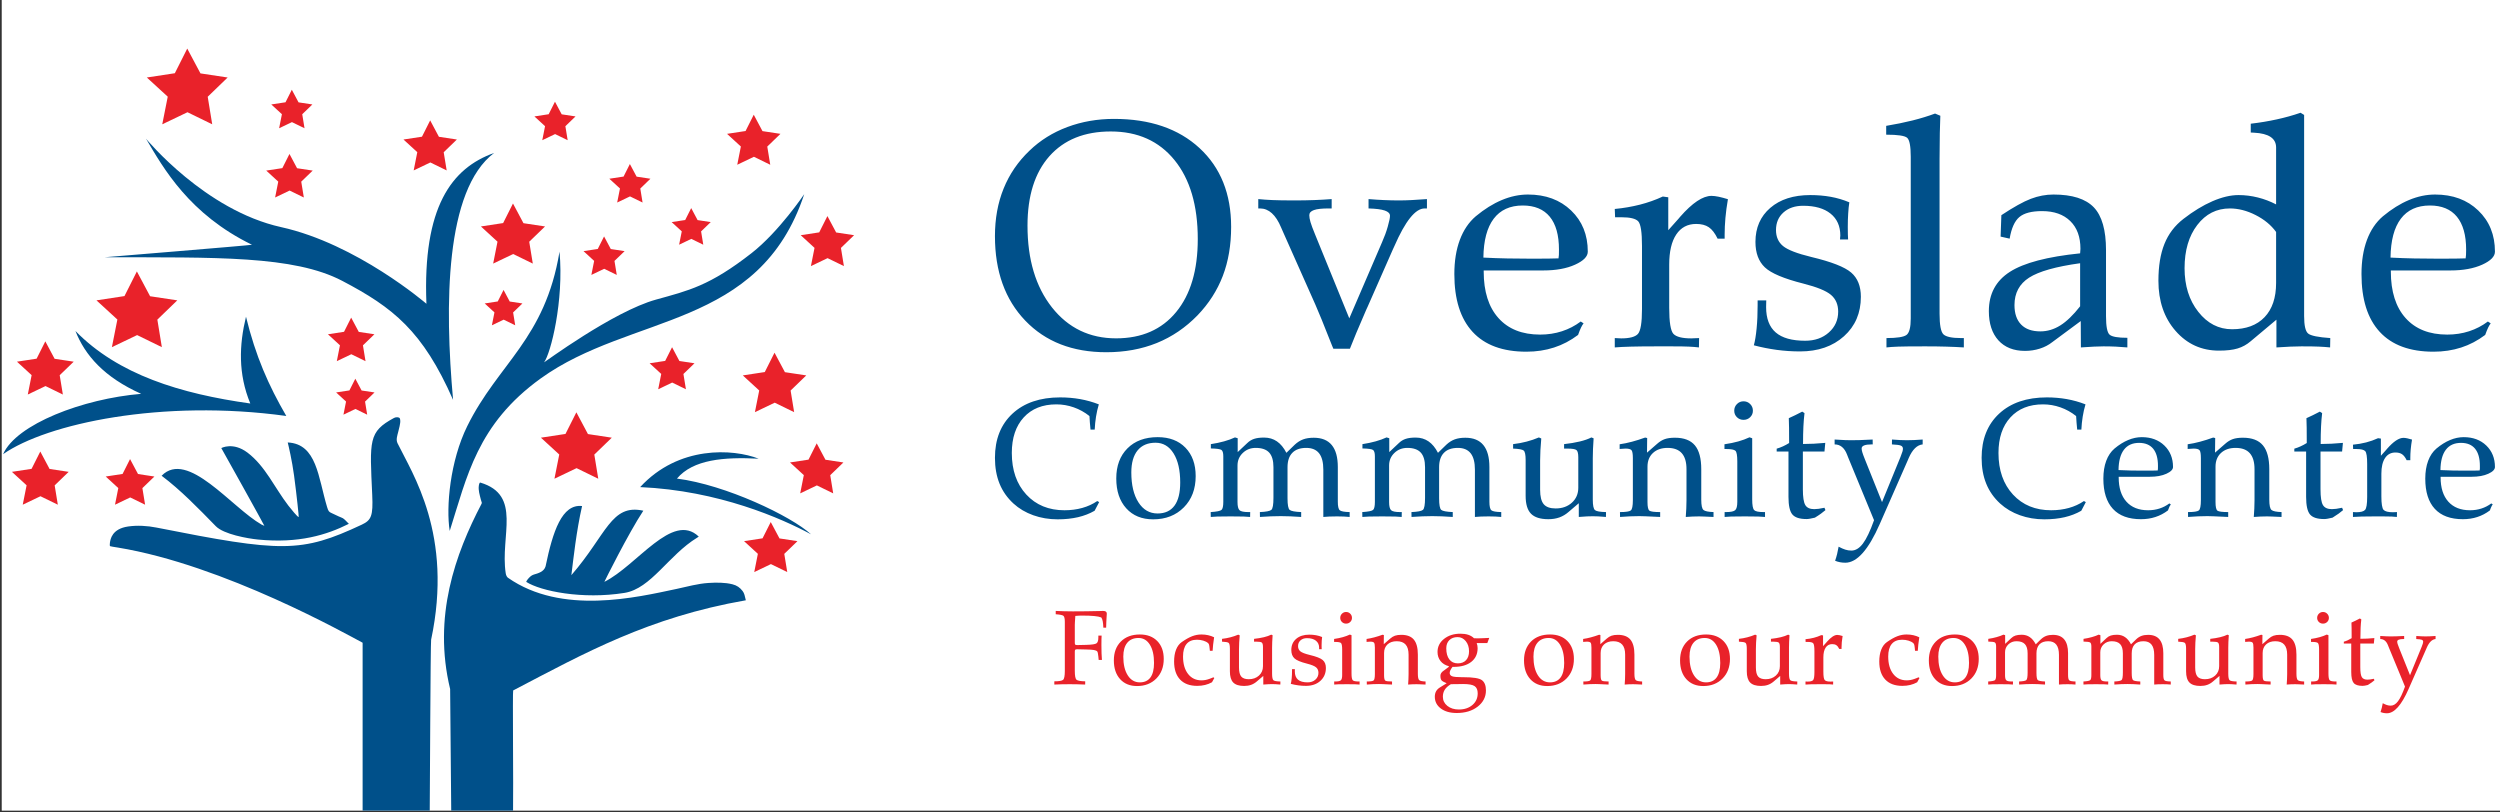<?xml version="1.0" encoding="UTF-8" standalone="no"?>
<svg version="1.1" xmlns="http://www.w3.org/2000/svg" xmlns:xlink="http://www.w3.org/1999/xlink" width="400" height="130">
	<rect width="100%" height="100%" fill="#333333" stroke="none"/>
	<g id="dp_dp001" transform="matrix(1,0,0,1,-606.809,221.296)">
		<path id="dp_path002" fill="white" fill-rule="evenodd" d="M 607.085,-221.591 L 1007.08,-221.591 L 1007.08,-91.592 L 607.085,-91.592 Z "/>
		<path id="dp_path003" fill="#e9222a" fill-rule="evenodd" d="M 730.129,-137.771 L 731.527,-135.147 L 734.4,-134.712 L 732.293,-132.677 L 732.769,-129.765 L 730.155,-131.041 L 727.489,-129.765 L 728.068,-132.685 L 725.857,-134.712 L 728.817,-135.164 Z M 627.617,-147.843 L 628.892,-145.451 L 631.513,-145.053 L 629.591,-143.197 L 630.025,-140.544 L 627.641,-141.707 L 625.211,-140.544 L 625.737,-143.205 L 623.723,-145.053 L 626.421,-145.465 Z M 613.255,-149.052 L 614.74,-146.263 L 617.796,-145.801 L 615.556,-143.637 L 616.061,-140.544 L 613.283,-141.899 L 610.448,-140.544 L 611.064,-143.647 L 608.715,-145.801 L 611.861,-146.281 Z M 737.483,-150.361 L 738.88,-147.737 L 741.753,-147.303 L 739.647,-145.268 L 740.121,-142.356 L 737.508,-143.632 L 734.841,-142.356 L 735.42,-145.276 L 733.211,-147.303 L 736.171,-147.755 Z M 699.027,-155.325 L 700.881,-151.844 L 704.696,-151.267 L 701.899,-148.564 L 702.531,-144.7 L 699.06,-146.393 L 695.521,-144.7 L 696.289,-148.575 L 693.355,-151.267 L 697.285,-151.865 Z M 663.66,-160.704 L 664.665,-158.817 L 666.733,-158.505 L 665.217,-157.041 L 665.559,-154.947 L 663.679,-155.864 L 661.761,-154.947 L 662.177,-157.047 L 660.588,-158.505 L 662.717,-158.829 Z M 730.733,-164.865 L 732.395,-161.747 L 735.812,-161.231 L 733.307,-158.811 L 733.872,-155.351 L 730.764,-156.867 L 727.596,-155.351 L 728.283,-158.82 L 725.656,-161.231 L 729.175,-161.767 Z M 614.06,-166.679 L 615.545,-163.889 L 618.601,-163.428 L 616.361,-161.264 L 616.867,-158.171 L 614.088,-159.527 L 611.255,-158.171 L 611.871,-161.273 L 609.52,-163.428 L 612.667,-163.908 Z M 714.339,-165.741 L 715.513,-163.536 L 717.929,-163.171 L 716.157,-161.46 L 716.557,-159.013 L 714.36,-160.087 L 712.12,-159.013 L 712.607,-161.468 L 710.748,-163.171 L 713.236,-163.551 Z M 662.996,-170.475 L 664.212,-168.192 L 666.715,-167.813 L 664.88,-166.041 L 665.293,-163.509 L 663.019,-164.619 L 660.699,-163.509 L 661.201,-166.049 L 659.279,-167.813 L 661.855,-168.207 Z M 628.709,-177.868 L 630.824,-173.897 L 635.175,-173.24 L 631.985,-170.157 L 632.705,-165.752 L 628.748,-167.683 L 624.713,-165.752 L 625.589,-170.171 L 622.244,-173.24 L 626.724,-173.923 Z M 687.377,-174.907 L 688.365,-173.053 L 690.396,-172.745 L 688.907,-171.307 L 689.243,-169.249 L 687.396,-170.151 L 685.512,-169.249 L 685.921,-171.313 L 684.359,-172.745 L 686.451,-173.064 Z M 703.46,-183.468 L 704.536,-181.449 L 706.748,-181.115 L 705.125,-179.548 L 705.492,-177.308 L 703.48,-178.289 L 701.428,-177.308 L 701.873,-179.555 L 700.172,-181.115 L 702.451,-181.461 Z M 739.195,-186.723 L 740.592,-184.099 L 743.465,-183.664 L 741.359,-181.629 L 741.835,-178.719 L 739.22,-179.993 L 736.555,-178.719 L 737.133,-181.637 L 734.923,-183.664 L 737.883,-184.116 Z M 688.885,-188.737 L 690.564,-185.585 L 694.017,-185.064 L 691.485,-182.619 L 692.057,-179.121 L 688.916,-180.653 L 685.715,-179.121 L 686.409,-182.628 L 683.755,-185.064 L 687.311,-185.605 Z M 717.4,-188.001 L 718.424,-186.08 L 720.528,-185.763 L 718.984,-184.273 L 719.333,-182.143 L 717.419,-183.076 L 715.468,-182.143 L 715.892,-184.279 L 714.273,-185.763 L 716.441,-186.093 Z M 707.589,-195.052 L 708.665,-193.032 L 710.877,-192.699 L 709.256,-191.132 L 709.621,-188.891 L 707.609,-189.872 L 705.557,-188.891 L 706.004,-191.139 L 704.301,-192.699 L 706.58,-193.045 Z M 653.125,-196.663 L 654.341,-194.38 L 656.843,-194.003 L 655.008,-192.231 L 655.423,-189.697 L 653.147,-190.807 L 650.827,-189.697 L 651.331,-192.237 L 649.407,-194.003 L 651.984,-194.395 Z M 675.637,-202.032 L 677.035,-199.409 L 679.908,-198.975 L 677.801,-196.939 L 678.277,-194.028 L 675.663,-195.304 L 672.997,-194.028 L 673.576,-196.948 L 671.365,-198.975 L 674.325,-199.425 Z M 727.409,-202.939 L 728.807,-200.316 L 731.681,-199.881 L 729.573,-197.845 L 730.049,-194.935 L 727.435,-196.211 L 724.769,-194.935 L 725.348,-197.853 L 723.137,-199.881 L 726.099,-200.332 Z M 695.604,-205.024 L 696.679,-203.004 L 698.892,-202.669 L 697.269,-201.103 L 697.636,-198.863 L 695.624,-199.844 L 693.572,-198.863 L 694.017,-201.109 L 692.316,-202.669 L 694.595,-203.017 Z M 653.5,-206.937 L 654.576,-204.919 L 656.789,-204.584 L 655.167,-203.017 L 655.532,-200.776 L 653.52,-201.757 L 651.468,-200.776 L 651.915,-203.024 L 650.213,-204.584 L 652.491,-204.931 Z M 636.768,-213.524 L 638.883,-209.553 L 643.233,-208.896 L 640.043,-205.815 L 640.764,-201.408 L 636.807,-203.339 L 632.771,-201.408 L 633.648,-205.827 L 630.301,-208.896 L 634.783,-209.579 Z "/>
		<path id="dp_path004" fill="#00508a" fill-rule="evenodd" d="M 683.648,-144.087 C 683.557,-144.113 683.461,-143.88 683.42,-143.575 C 683.32,-142.851 683.56,-142.111 683.732,-141.415 C 683.853,-140.923 683.965,-140.895 683.853,-140.681 C 679.667,-132.673 676.031,-122.651 678.831,-111.047 L 679.005,-91.595 L 688.899,-91.595 C 688.967,-94.952 688.807,-110.765 688.916,-110.825 C 700.335,-116.793 710.567,-122.532 726.143,-125.251 C 725.964,-125.972 725.92,-126.344 725.624,-126.733 C 725.196,-127.293 724.708,-127.629 724.011,-127.807 C 722.792,-128.117 721.437,-128.101 720.192,-128.025 C 718.459,-127.919 716.748,-127.427 715.055,-127.068 C 708.665,-125.715 696.681,-122.841 688.087,-128.852 C 687.936,-128.957 687.777,-129.217 687.724,-129.573 C 686.801,-135.581 690.391,-142.08 683.648,-144.087 Z M 699.941,-140.329 C 696.719,-140.693 695.265,-136.289 694.101,-130.68 C 693.855,-129.82 692.903,-129.563 692.213,-129.364 C 691.809,-129.248 691.519,-128.933 691.252,-128.623 C 691.076,-128.419 690.987,-128.207 691.019,-128.187 C 693.335,-126.713 699.989,-125.351 706.731,-126.433 C 710.987,-127.117 713.776,-132.476 718.36,-135.272 C 718.577,-135.423 718.623,-135.428 718.597,-135.453 C 714.395,-139.451 708.763,-130.835 703.509,-128.201 C 703.477,-128.185 707.373,-136 709.741,-139.584 C 704.581,-140.724 703.871,-135.773 698.227,-129.271 C 698.568,-131.979 699.015,-136.253 699.941,-140.329 Z M 709.235,-143.36 C 721.793,-142.808 731.913,-138.329 736.575,-135.805 C 733.409,-138.712 722.923,-143.725 715.12,-144.723 C 717.707,-147.788 722.647,-148.195 728.201,-147.904 C 724.113,-149.504 715.387,-150.049 709.235,-143.36 Z M 652.844,-150.503 C 652.981,-149.968 653.537,-147.609 653.86,-145.201 C 654.308,-141.851 654.635,-138.587 654.603,-138.573 C 654.447,-138.508 653.325,-139.921 652.953,-140.391 C 650.771,-143.221 649.259,-146.728 646.405,-148.88 C 644.077,-150.633 642.205,-149.6 642.219,-149.6 C 642.233,-149.6 648.945,-137.551 649.112,-137.161 L 648.664,-137.359 C 643.88,-140.071 636.823,-149.419 632.667,-145.177 C 635.703,-142.899 638.516,-139.996 641.335,-137.107 C 642.593,-135.812 646.423,-135.135 648.089,-134.969 C 654.611,-134.324 659.089,-135.707 662.625,-137.485 C 661.565,-138.619 661.628,-138.365 660.996,-138.673 C 660.359,-138.985 660.359,-138.985 659.872,-139.2 C 659.436,-139.395 659.348,-139.489 659.139,-140.183 C 657.715,-144.907 657.513,-150.281 652.844,-150.503 Z M 670.777,-154.365 C 670.667,-154.568 670.18,-154.6 669.856,-154.427 C 665.735,-152.201 665.963,-150.872 666.365,-142.099 C 666.52,-138.748 666.215,-138.064 664.689,-137.348 C 654.987,-132.796 651.879,-132.913 631.821,-136.889 C 630.377,-137.175 628.781,-137.269 627.313,-137.059 C 624.711,-136.684 624.483,-135.012 624.397,-134.471 C 624.355,-134.205 624.365,-133.955 624.42,-133.911 C 624.475,-133.868 625.031,-133.791 625.651,-133.689 C 642.699,-130.891 662.48,-119.692 664.828,-118.459 C 664.828,-109.839 664.828,-100.287 664.828,-91.595 L 675.567,-91.595 C 675.593,-93.788 675.691,-118.477 675.789,-118.943 C 679.361,-135.755 672.776,-145.523 670.416,-150.375 C 670.135,-150.953 670.373,-151.591 670.524,-152.192 C 670.767,-153.163 670.767,-153.163 670.837,-153.632 C 670.876,-153.891 670.849,-154.221 670.777,-154.365 Z M 646.168,-170.623 C 645.069,-166.084 644.896,-161.483 646.856,-156.736 C 635.693,-158.3 625.709,-161.343 618.88,-168.34 C 620.399,-164.46 623.479,-160.927 629.397,-158.283 C 620.073,-157.503 609.42,-153.427 607.307,-148.631 C 614.293,-153.521 632.736,-157.481 652.615,-154.74 C 649.765,-159.655 647.711,-164.297 646.168,-170.623 Z M 735.487,-190.229 C 735.492,-190.245 731.475,-184.249 727.067,-180.801 C 720.356,-175.551 716.947,-174.795 711.783,-173.364 C 704.855,-171.443 693.737,-163.167 693.863,-163.329 C 694.913,-164.696 697.055,-173.116 696.333,-181.032 C 694.011,-167.005 686.549,-163.193 681.571,-153.116 C 678.827,-147.561 678.148,-140.172 678.764,-136.344 C 681.52,-145.003 683.153,-153.416 693.317,-160.741 C 707.783,-171.167 728.307,-168.561 735.487,-190.229 Z M 630.173,-199.099 C 632.955,-194.376 637.087,-187.025 647.125,-182.135 C 646.811,-182.037 623.495,-180.136 623.576,-180.136 C 641.316,-180.093 653.793,-180.436 661.579,-176.352 C 669.697,-172.093 674.453,-168.344 679.303,-157.316 C 677.941,-172.452 677.999,-190.868 685.865,-196.825 C 679.061,-194.401 674.419,-188.175 675.037,-172.693 C 674.965,-172.748 663.9,-182.279 651.791,-184.956 C 639.597,-187.651 630.247,-199.025 630.173,-199.099 Z "/>
		<path id="dp_path005" fill="#00508a" fill-rule="evenodd" d="M 908.643,-165.708 L 908.643,-167.205 C 910.328,-167.205 911.4,-167.372 911.849,-167.705 C 912.301,-168.039 912.528,-168.916 912.528,-170.336 L 912.528,-196.216 C 912.528,-197.901 912.336,-198.915 911.952,-199.249 C 911.568,-199.583 910.452,-199.748 908.599,-199.748 L 908.599,-201.16 C 910.119,-201.412 911.528,-201.703 912.835,-202.028 C 914.141,-202.357 915.336,-202.725 916.417,-203.128 L 917.263,-202.776 C 917.232,-202.076 917.204,-201.152 917.179,-200.009 C 917.152,-198.864 917.139,-197.473 917.139,-195.84 L 917.139,-171.113 C 917.139,-169.309 917.344,-168.207 917.753,-167.808 C 918.164,-167.407 919.103,-167.205 920.572,-167.205 L 921.024,-167.205 L 921.024,-165.708 C 920.141,-165.764 919.184,-165.807 918.16,-165.836 C 917.135,-165.867 916.028,-165.879 914.847,-165.879 C 912.745,-165.879 911.303,-165.867 910.517,-165.836 C 909.735,-165.807 909.108,-165.764 908.643,-165.708 Z M 869.527,-172.717 L 869.527,-181.937 C 869.527,-184.136 869.327,-185.452 868.924,-185.885 C 868.524,-186.317 867.631,-186.535 866.248,-186.535 L 865.223,-186.535 L 865.172,-187.861 C 866.572,-187.992 867.917,-188.228 869.201,-188.553 C 870.487,-188.883 871.705,-189.315 872.857,-189.853 L 873.733,-189.729 L 873.733,-184.465 L 875.36,-186.287 L 875.632,-186.611 C 877.588,-188.839 879.259,-189.956 880.647,-189.956 C 880.961,-189.956 881.343,-189.909 881.785,-189.819 C 882.231,-189.725 882.727,-189.592 883.276,-189.425 C 883.092,-188.356 882.96,-187.36 882.876,-186.432 C 882.795,-185.503 882.752,-184.623 882.752,-183.788 L 882.752,-183.113 L 881.624,-183.113 C 881.205,-183.981 880.736,-184.588 880.219,-184.939 C 879.703,-185.291 879.028,-185.465 878.192,-185.465 C 876.82,-185.465 875.76,-184.901 875.009,-183.776 C 874.257,-182.648 873.883,-181.043 873.883,-178.957 L 873.883,-172.041 C 873.883,-169.753 874.108,-168.363 874.556,-167.88 C 875.009,-167.397 875.963,-167.155 877.413,-167.155 C 877.528,-167.155 877.725,-167.161 878.003,-167.18 C 878.276,-167.196 878.499,-167.205 878.664,-167.205 L 878.639,-165.708 C 878.173,-165.764 877.64,-165.807 877.039,-165.836 C 876.436,-165.867 875.501,-165.879 874.232,-165.879 L 871.88,-165.879 C 870.277,-165.879 868.917,-165.867 867.801,-165.836 C 866.683,-165.807 865.808,-165.764 865.172,-165.708 L 865.172,-167.205 C 865.287,-167.205 865.461,-167.196 865.696,-167.18 C 865.931,-167.161 866.099,-167.155 866.196,-167.155 C 867.549,-167.155 868.443,-167.393 868.877,-167.868 C 869.308,-168.347 869.527,-169.669 869.527,-171.841 Z M 1004.44,-167.709 C 1003.24,-166.807 1001.96,-166.131 1000.6,-165.692 C 999.229,-165.247 997.752,-165.024 996.172,-165.024 C 992.388,-165.024 989.519,-166.08 987.572,-168.193 C 985.62,-170.305 984.647,-173.389 984.647,-177.447 C 984.647,-179.517 984.937,-181.339 985.521,-182.909 C 986.107,-184.477 986.956,-185.735 988.072,-186.688 C 989.455,-187.839 990.847,-188.708 992.248,-189.293 C 993.648,-189.879 995.04,-190.171 996.424,-190.171 C 999.255,-190.171 1001.56,-189.319 1003.33,-187.616 C 1005.11,-185.913 1006,-183.716 1006,-181.031 C 1006,-180.261 1005.32,-179.568 1003.97,-178.953 C 1002.61,-178.332 1000.91,-178.024 998.863,-178.024 L 989.344,-178.024 L 989.344,-177.849 C 989.344,-174.647 990.129,-172.161 991.705,-170.404 C 993.28,-168.643 995.501,-167.761 998.371,-167.761 C 999.601,-167.761 1000.77,-167.94 1001.87,-168.296 C 1002.97,-168.655 1003.97,-169.177 1004.87,-169.856 L 1005.32,-169.557 C 1005.19,-169.389 1005.05,-169.172 1004.92,-168.895 C 1004.78,-168.62 1004.63,-168.228 1004.44,-167.709 Z M 859.301,-167.709 C 858.101,-166.807 856.821,-166.131 855.453,-165.692 C 854.087,-165.247 852.611,-165.024 851.031,-165.024 C 847.247,-165.024 844.377,-166.08 842.429,-168.193 C 840.477,-170.305 839.504,-173.389 839.504,-177.447 C 839.504,-179.517 839.795,-181.339 840.38,-182.909 C 840.965,-184.477 841.815,-185.735 842.929,-186.688 C 844.313,-187.839 845.704,-188.708 847.107,-189.293 C 848.507,-189.879 849.899,-190.171 851.283,-190.171 C 854.112,-190.171 856.419,-189.319 858.191,-187.616 C 859.968,-185.913 860.855,-183.716 860.855,-181.031 C 860.855,-180.261 860.18,-179.568 858.827,-178.953 C 857.473,-178.332 855.773,-178.024 853.721,-178.024 L 844.201,-178.024 L 844.201,-177.849 C 844.201,-174.647 844.987,-172.161 846.564,-170.404 C 848.139,-168.643 850.36,-167.761 853.229,-167.761 C 854.459,-167.761 855.629,-167.94 856.725,-168.296 C 857.828,-168.655 858.827,-169.177 859.728,-169.856 L 860.18,-169.557 C 860.044,-169.389 859.912,-169.172 859.779,-168.895 C 859.643,-168.62 859.485,-168.228 859.301,-167.709 Z M 939.629,-179.179 C 935.752,-178.645 933.033,-177.875 931.471,-176.875 C 929.907,-175.869 929.125,-174.407 929.125,-172.487 C 929.125,-171.132 929.479,-170.092 930.192,-169.364 C 930.901,-168.637 931.927,-168.275 933.264,-168.275 C 934.381,-168.275 935.444,-168.591 936.457,-169.228 C 937.468,-169.86 938.528,-170.883 939.629,-172.287 Z M 943.771,-171.559 L 943.771,-170.707 C 943.771,-169.069 943.964,-168.081 944.344,-167.748 C 944.728,-167.413 945.676,-167.248 947.188,-167.248 L 947.188,-165.708 C 946.589,-165.764 945.971,-165.807 945.331,-165.836 C 944.691,-165.867 944.036,-165.879 943.369,-165.879 C 942.973,-165.879 942.469,-165.867 941.863,-165.836 C 941.257,-165.807 940.552,-165.764 939.753,-165.708 L 939.728,-169.928 L 935.167,-166.551 C 934.599,-166.103 933.937,-165.755 933.177,-165.515 C 932.417,-165.272 931.627,-165.153 930.812,-165.153 C 928.992,-165.153 927.571,-165.717 926.553,-166.841 C 925.533,-167.971 925.025,-169.527 925.025,-171.516 C 925.025,-174.273 926.148,-176.369 928.396,-177.805 C 930.641,-179.243 934.387,-180.227 939.629,-180.761 C 939.629,-180.843 939.639,-180.967 939.655,-181.133 C 939.672,-181.3 939.68,-181.416 939.68,-181.48 C 939.68,-183.387 939.139,-184.867 938.049,-185.928 C 936.965,-186.988 935.463,-187.519 933.541,-187.519 C 931.871,-187.519 930.657,-187.201 929.907,-186.569 C 929.155,-185.932 928.633,-184.781 928.352,-183.113 L 926.905,-183.439 L 927.028,-186.868 C 928.98,-188.16 930.555,-189.036 931.747,-189.489 C 932.937,-189.943 934.147,-190.171 935.364,-190.171 C 938.365,-190.171 940.517,-189.485 941.821,-188.12 C 943.123,-186.757 943.771,-184.473 943.771,-181.275 Z M 970.985,-184.183 C 970.183,-185.285 969.089,-186.188 967.701,-186.889 C 966.313,-187.595 964.944,-187.945 963.587,-187.945 C 961.463,-187.945 959.725,-187.065 958.372,-185.297 C 957.019,-183.532 956.339,-181.227 956.339,-178.379 C 956.339,-175.587 957.069,-173.261 958.535,-171.404 C 959.999,-169.544 961.796,-168.617 963.94,-168.617 C 966.177,-168.617 967.912,-169.261 969.141,-170.549 C 970.371,-171.836 970.985,-173.663 970.985,-176.023 Z M 989.292,-180.081 C 990.595,-180.012 991.876,-179.971 993.14,-179.944 C 994.408,-179.919 995.681,-179.907 996.967,-179.907 C 998.145,-179.907 999.037,-179.909 999.635,-179.919 C 1000.24,-179.928 1000.8,-179.94 1001.31,-179.957 C 1001.34,-180.14 1001.36,-180.325 1001.37,-180.504 C 1001.38,-180.688 1001.39,-180.975 1001.39,-181.36 C 1001.39,-183.679 1000.89,-185.431 999.913,-186.624 C 998.931,-187.817 997.487,-188.416 995.591,-188.416 C 993.559,-188.416 992.008,-187.709 990.941,-186.299 C 989.877,-184.892 989.327,-182.819 989.292,-180.081 Z M 844.151,-180.081 C 845.453,-180.012 846.733,-179.971 847.999,-179.944 C 849.265,-179.919 850.539,-179.907 851.825,-179.907 C 853.004,-179.907 853.896,-179.909 854.492,-179.919 C 855.095,-179.928 855.655,-179.94 856.171,-179.957 C 856.201,-180.14 856.223,-180.325 856.232,-180.504 C 856.239,-180.688 856.244,-180.975 856.244,-181.36 C 856.244,-183.679 855.752,-185.431 854.771,-186.624 C 853.788,-187.817 852.345,-188.416 850.449,-188.416 C 848.417,-188.416 846.867,-187.709 845.8,-186.299 C 844.736,-184.892 844.185,-182.819 844.151,-180.081 Z M 820.149,-165.495 C 820.097,-165.592 820.035,-165.755 819.948,-165.969 C 818.616,-169.356 817.724,-171.549 817.271,-172.551 L 812.139,-184.092 C 812.057,-184.295 811.939,-184.559 811.788,-184.892 C 810.939,-186.928 809.812,-187.945 808.411,-187.945 L 808.133,-187.945 L 808.133,-189.443 C 808.833,-189.371 809.588,-189.319 810.401,-189.284 C 811.207,-189.247 812.407,-189.228 813.991,-189.228 C 815.092,-189.228 816.121,-189.247 817.084,-189.284 C 818.044,-189.319 818.975,-189.371 819.876,-189.443 L 819.876,-187.945 L 819.376,-187.945 C 818.308,-187.945 817.527,-187.861 817.037,-187.684 C 816.541,-187.509 816.297,-187.236 816.297,-186.868 C 816.297,-186.569 816.357,-186.205 816.485,-185.769 C 816.608,-185.337 816.857,-184.679 817.219,-183.793 L 822.695,-170.361 L 827.928,-182.519 C 828.313,-183.387 828.625,-184.229 828.855,-185.055 C 829.091,-185.88 829.207,-186.452 829.207,-186.769 C 829.207,-187.137 828.932,-187.416 828.383,-187.607 C 827.831,-187.8 826.96,-187.912 825.776,-187.945 L 825.776,-189.443 C 826.627,-189.371 827.451,-189.319 828.24,-189.284 C 829.035,-189.247 829.833,-189.228 830.636,-189.228 C 831.285,-189.228 831.969,-189.247 832.677,-189.284 C 833.385,-189.319 834.203,-189.371 835.12,-189.443 L 835.12,-187.945 L 834.744,-187.945 C 833.276,-187.945 831.661,-185.936 829.911,-181.916 L 829.659,-181.369 L 825.623,-172.204 L 825.401,-171.724 C 824.145,-168.839 823.279,-166.765 822.792,-165.495 Z M 887.424,-166.047 C 887.612,-166.719 887.757,-167.612 887.868,-168.74 C 887.979,-169.865 888.029,-171.105 888.029,-172.461 L 888.029,-173.236 L 889.413,-173.236 C 889.413,-173.119 889.411,-172.987 889.401,-172.832 C 889.392,-172.683 889.388,-172.461 889.388,-172.157 C 889.388,-170.339 889.9,-168.988 890.925,-168.104 C 891.949,-167.217 893.521,-166.777 895.639,-166.777 C 897.173,-166.777 898.436,-167.217 899.428,-168.104 C 900.423,-168.988 900.917,-170.1 900.917,-171.435 C 900.917,-172.568 900.532,-173.461 899.768,-174.115 C 899,-174.765 897.535,-175.365 895.367,-175.916 C 892.245,-176.703 890.181,-177.572 889.183,-178.524 C 888.18,-179.477 887.68,-180.831 887.68,-182.587 C 887.68,-184.859 888.475,-186.68 890.059,-188.04 C 891.643,-189.403 893.773,-190.084 896.443,-190.084 C 897.612,-190.084 898.705,-189.991 899.721,-189.807 C 900.741,-189.623 901.736,-189.331 902.703,-188.925 C 902.621,-188.391 902.556,-187.796 902.519,-187.133 C 902.476,-186.475 902.455,-185.76 902.455,-184.991 C 902.455,-184.473 902.459,-184.071 902.468,-183.788 C 902.476,-183.501 902.489,-183.237 902.505,-182.985 L 901.212,-182.985 C 901.212,-183.053 901.217,-183.156 901.233,-183.296 C 901.249,-183.443 901.259,-183.545 901.259,-183.613 C 901.259,-185.115 900.737,-186.287 899.696,-187.12 C 898.659,-187.955 897.195,-188.373 895.315,-188.373 C 894.017,-188.373 892.967,-188.017 892.168,-187.308 C 891.369,-186.599 890.968,-185.657 890.968,-184.491 C 890.968,-183.404 891.344,-182.549 892.091,-181.933 C 892.843,-181.313 894.351,-180.731 896.617,-180.18 C 899.837,-179.411 901.964,-178.58 902.996,-177.687 C 904.031,-176.793 904.548,-175.501 904.548,-173.812 C 904.548,-171.225 903.647,-169.116 901.844,-167.496 C 900.043,-165.875 897.697,-165.067 894.812,-165.067 C 893.539,-165.067 892.292,-165.153 891.067,-165.319 C 889.841,-165.487 888.624,-165.729 887.424,-166.047 Z M 771.209,-185.2 C 771.209,-179.781 772.513,-175.42 775.121,-172.113 C 777.731,-168.813 781.149,-167.161 785.381,-167.161 C 789.481,-167.161 792.684,-168.565 794.989,-171.365 C 797.3,-174.167 798.453,-178.063 798.453,-183.049 C 798.453,-188.421 797.211,-192.633 794.729,-195.683 C 792.244,-198.736 788.845,-200.261 784.532,-200.261 C 780.331,-200.261 777.064,-198.945 774.719,-196.311 C 772.38,-193.672 771.209,-189.972 771.209,-185.2 Z M 766,-183.52 C 766,-186.303 766.461,-188.844 767.388,-191.127 C 768.311,-193.415 769.689,-195.437 771.525,-197.187 C 773.237,-198.843 775.261,-200.103 777.585,-200.972 C 779.908,-201.84 782.397,-202.272 785.044,-202.272 C 790.792,-202.272 795.357,-200.716 798.731,-197.603 C 802.104,-194.488 803.791,-190.285 803.791,-184.995 C 803.791,-182.091 803.347,-179.473 802.455,-177.143 C 801.561,-174.817 800.216,-172.717 798.419,-170.849 C 796.501,-168.876 794.328,-167.401 791.893,-166.413 C 789.46,-165.431 786.769,-164.939 783.819,-164.939 C 778.405,-164.939 774.083,-166.623 770.851,-169.997 C 767.619,-173.367 766,-177.875 766,-183.52 Z M 975.469,-170.724 C 975.469,-169.219 975.681,-168.291 976.105,-167.936 C 976.528,-167.581 977.711,-167.337 979.653,-167.205 L 979.628,-165.708 C 979.081,-165.764 978.488,-165.807 977.848,-165.836 C 977.207,-165.867 976.276,-165.879 975.045,-165.879 C 974.547,-165.879 973.963,-165.867 973.292,-165.836 C 972.616,-165.807 971.864,-165.764 971.037,-165.708 L 971.037,-170.147 L 966.929,-166.704 C 966.293,-166.156 965.592,-165.772 964.824,-165.541 C 964.059,-165.309 963.064,-165.195 961.847,-165.195 C 959.059,-165.195 956.745,-166.243 954.908,-168.343 C 953.072,-170.439 952.155,-173.115 952.155,-176.373 C 952.155,-178.713 952.475,-180.68 953.12,-182.275 C 953.76,-183.871 954.776,-185.204 956.159,-186.273 C 957.731,-187.492 959.273,-188.433 960.793,-189.096 C 962.312,-189.755 963.705,-190.084 964.977,-190.084 C 966.011,-190.084 967.04,-189.956 968.069,-189.699 C 969.095,-189.443 970.068,-189.069 970.985,-188.591 L 970.985,-197.735 C 970.968,-199.172 969.789,-199.949 967.455,-200.065 C 967.22,-200.081 967.045,-200.091 966.929,-200.091 L 966.929,-201.503 C 968.359,-201.668 969.743,-201.899 971.075,-202.191 C 972.407,-202.481 973.68,-202.836 974.897,-203.256 L 975.469,-202.904 Z "/>
		<path id="dp_path006" fill="#00508a" fill-rule="evenodd" d="M 985.556,-142.241 L 985.556,-147.053 C 985.556,-148.201 985.452,-148.888 985.241,-149.115 C 985.032,-149.34 984.567,-149.453 983.844,-149.453 L 983.309,-149.453 L 983.283,-150.147 C 984.013,-150.215 984.716,-150.337 985.387,-150.508 C 986.057,-150.68 986.693,-150.905 987.295,-151.185 L 987.752,-151.121 L 987.752,-148.373 L 988.601,-149.324 L 988.743,-149.493 C 989.764,-150.656 990.636,-151.24 991.36,-151.24 C 991.525,-151.24 991.724,-151.215 991.955,-151.168 C 992.187,-151.119 992.445,-151.049 992.733,-150.963 C 992.637,-150.404 992.568,-149.884 992.524,-149.4 C 992.481,-148.916 992.46,-148.456 992.46,-148.02 L 992.46,-147.668 L 991.871,-147.668 C 991.652,-148.121 991.407,-148.437 991.137,-148.621 C 990.868,-148.804 990.516,-148.896 990.079,-148.896 C 989.363,-148.896 988.809,-148.601 988.419,-148.015 C 988.025,-147.425 987.829,-146.587 987.829,-145.499 L 987.829,-141.888 C 987.829,-140.695 987.948,-139.968 988.181,-139.716 C 988.419,-139.464 988.916,-139.337 989.673,-139.337 C 989.733,-139.337 989.836,-139.341 989.98,-139.351 C 990.123,-139.36 990.24,-139.364 990.325,-139.364 L 990.312,-138.583 C 990.069,-138.612 989.791,-138.633 989.477,-138.649 C 989.163,-138.665 988.675,-138.672 988.012,-138.672 L 986.784,-138.672 C 985.948,-138.672 985.237,-138.665 984.656,-138.649 C 984.072,-138.633 983.615,-138.612 983.283,-138.583 L 983.283,-139.364 C 983.343,-139.364 983.433,-139.36 983.556,-139.351 C 983.679,-139.341 983.767,-139.337 983.817,-139.337 C 984.524,-139.337 984.989,-139.461 985.217,-139.711 C 985.443,-139.96 985.556,-140.651 985.556,-141.784 Z M 958.951,-141.272 L 958.951,-147.996 C 958.951,-148.665 958.88,-149.088 958.735,-149.263 C 958.592,-149.436 958.272,-149.523 957.777,-149.523 C 957.617,-149.523 957.331,-149.505 956.913,-149.467 C 956.879,-149.467 956.853,-149.463 956.836,-149.453 L 956.836,-150.213 C 957.463,-150.3 958.12,-150.436 958.807,-150.619 C 959.492,-150.803 960.195,-151.025 960.915,-151.288 L 961.24,-151.211 L 961.213,-148.873 L 962.839,-150.291 C 963.231,-150.641 963.641,-150.892 964.063,-151.039 C 964.485,-151.188 965.025,-151.261 965.68,-151.261 C 967.129,-151.261 968.192,-150.856 968.875,-150.04 C 969.555,-149.225 969.895,-147.947 969.895,-146.205 L 969.895,-141.353 C 969.895,-140.437 970.015,-139.884 970.259,-139.692 C 970.501,-139.5 971.033,-139.391 971.857,-139.364 L 971.857,-138.583 C 971.239,-138.612 970.737,-138.633 970.352,-138.649 C 969.967,-138.665 969.704,-138.672 969.563,-138.672 C 969.217,-138.672 968.864,-138.665 968.503,-138.649 C 968.141,-138.633 967.78,-138.612 967.415,-138.583 C 967.449,-139.039 967.479,-139.487 967.5,-139.928 C 967.521,-140.371 967.532,-140.811 967.532,-141.248 L 967.532,-146.231 C 967.532,-147.364 967.283,-148.215 966.781,-148.781 C 966.28,-149.349 965.521,-149.632 964.511,-149.632 C 963.533,-149.632 962.752,-149.363 962.167,-148.821 C 961.584,-148.28 961.292,-147.548 961.292,-146.624 L 961.292,-140.973 C 961.292,-140.196 961.396,-139.735 961.603,-139.587 C 961.811,-139.437 962.384,-139.364 963.32,-139.364 L 963.32,-138.583 C 962.201,-138.636 961.425,-138.672 960.995,-138.689 C 960.567,-138.708 960.231,-138.716 959.988,-138.716 C 959.5,-138.716 959.005,-138.705 958.503,-138.683 C 958,-138.661 957.464,-138.628 956.9,-138.583 L 956.887,-139.364 C 957.819,-139.364 958.396,-139.451 958.619,-139.625 C 958.84,-139.799 958.951,-140.348 958.951,-141.272 Z M 884.777,-140.999 L 884.777,-147.481 C 884.777,-148.423 884.676,-148.985 884.476,-149.172 C 884.275,-149.36 883.788,-149.453 883.012,-149.453 L 882.724,-149.453 L 882.724,-150.213 C 883.551,-150.333 884.288,-150.485 884.937,-150.668 C 885.585,-150.849 886.184,-151.071 886.732,-151.328 L 887.161,-151.172 L 887.161,-141.401 C 887.161,-140.463 887.267,-139.887 887.476,-139.679 C 887.685,-139.469 888.185,-139.364 888.979,-139.364 L 889.212,-139.364 L 889.212,-138.583 C 888.916,-138.612 888.557,-138.633 888.136,-138.649 C 887.712,-138.665 886.997,-138.672 885.987,-138.672 C 884.933,-138.672 884.197,-138.665 883.78,-138.649 C 883.361,-138.633 883.019,-138.612 882.748,-138.583 L 882.748,-139.364 L 882.985,-139.364 C 883.736,-139.364 884.221,-139.467 884.443,-139.672 C 884.665,-139.875 884.777,-140.317 884.777,-140.999 Z M 868.067,-141.272 L 868.067,-147.996 C 868.067,-148.665 867.996,-149.088 867.851,-149.263 C 867.708,-149.436 867.388,-149.523 866.892,-149.523 C 866.733,-149.523 866.447,-149.505 866.029,-149.467 C 865.995,-149.467 865.969,-149.463 865.952,-149.453 L 865.952,-150.213 C 866.577,-150.3 867.236,-150.436 867.923,-150.619 C 868.608,-150.803 869.311,-151.025 870.031,-151.288 L 870.356,-151.211 L 870.329,-148.873 L 871.955,-150.291 C 872.347,-150.641 872.756,-150.892 873.179,-151.039 C 873.601,-151.188 874.141,-151.261 874.796,-151.261 C 876.245,-151.261 877.308,-150.856 877.991,-150.04 C 878.671,-149.225 879.011,-147.947 879.011,-146.205 L 879.011,-141.353 C 879.011,-140.437 879.131,-139.884 879.375,-139.692 C 879.617,-139.5 880.149,-139.391 880.973,-139.364 L 880.973,-138.583 C 880.355,-138.612 879.853,-138.633 879.468,-138.649 C 879.083,-138.665 878.82,-138.672 878.679,-138.672 C 878.333,-138.672 877.98,-138.665 877.619,-138.649 C 877.257,-138.633 876.896,-138.612 876.531,-138.583 C 876.565,-139.039 876.595,-139.487 876.615,-139.928 C 876.637,-140.371 876.648,-140.811 876.648,-141.248 L 876.648,-146.231 C 876.648,-147.364 876.399,-148.215 875.897,-148.781 C 875.396,-149.349 874.637,-149.632 873.625,-149.632 C 872.649,-149.632 871.868,-149.363 871.283,-148.821 C 870.7,-148.28 870.408,-147.548 870.408,-146.624 L 870.408,-140.973 C 870.408,-140.196 870.512,-139.735 870.719,-139.587 C 870.927,-139.437 871.5,-139.364 872.436,-139.364 L 872.436,-138.583 C 871.317,-138.636 870.541,-138.672 870.111,-138.689 C 869.683,-138.708 869.347,-138.716 869.103,-138.716 C 868.616,-138.716 868.12,-138.705 867.619,-138.683 C 867.115,-138.661 866.58,-138.628 866.016,-138.583 L 866.003,-139.364 C 866.935,-139.364 867.512,-139.451 867.735,-139.625 C 867.956,-139.799 868.067,-140.348 868.067,-141.272 Z M 824.785,-138.583 L 824.772,-139.364 C 825.741,-139.424 826.321,-139.543 826.511,-139.716 C 826.697,-139.891 826.791,-140.319 826.791,-140.999 L 826.791,-148.281 C 826.791,-148.82 826.693,-149.159 826.497,-149.303 C 826.299,-149.445 825.735,-149.525 824.799,-149.543 L 824.799,-150.235 C 825.559,-150.348 826.265,-150.499 826.919,-150.681 C 827.575,-150.864 828.153,-151.075 828.659,-151.311 L 829.092,-151.179 L 829.092,-148.963 L 830.639,-150.417 C 830.953,-150.724 831.316,-150.945 831.731,-151.081 C 832.145,-151.217 832.676,-151.284 833.323,-151.284 C 834.1,-151.284 834.783,-151.081 835.371,-150.677 C 835.961,-150.273 836.465,-149.661 836.884,-148.844 L 838.237,-150.157 C 838.653,-150.543 839.097,-150.823 839.568,-150.996 C 840.039,-151.171 840.604,-151.257 841.264,-151.257 C 842.543,-151.257 843.504,-150.867 844.148,-150.083 C 844.792,-149.3 845.113,-148.128 845.113,-146.569 L 845.113,-141.025 C 845.113,-140.284 845.217,-139.825 845.428,-139.652 C 845.637,-139.477 846.164,-139.381 847.008,-139.364 L 847.008,-138.583 C 846.729,-138.612 846.427,-138.633 846.095,-138.649 C 845.764,-138.665 845.399,-138.672 845,-138.672 C 844.547,-138.672 844.135,-138.665 843.76,-138.649 C 843.385,-138.633 843.065,-138.612 842.795,-138.583 L 842.795,-146.151 C 842.795,-147.32 842.569,-148.192 842.117,-148.768 C 841.665,-149.344 840.981,-149.632 840.067,-149.632 C 839.084,-149.632 838.34,-149.369 837.832,-148.84 C 837.321,-148.313 837.067,-147.548 837.067,-146.543 L 837.067,-141.561 C 837.067,-140.516 837.183,-139.897 837.412,-139.711 C 837.643,-139.523 838.255,-139.405 839.251,-139.364 L 839.251,-138.583 C 838.607,-138.628 838.02,-138.661 837.495,-138.683 C 836.967,-138.705 836.465,-138.716 835.987,-138.716 C 835.471,-138.716 834.94,-138.705 834.392,-138.683 C 833.841,-138.661 833.264,-138.628 832.653,-138.583 L 832.64,-139.364 C 833.636,-139.405 834.248,-139.525 834.475,-139.716 C 834.703,-139.908 834.816,-140.549 834.816,-141.639 L 834.816,-146.543 C 834.816,-147.608 834.585,-148.389 834.129,-148.887 C 833.672,-149.384 832.955,-149.632 831.98,-149.632 C 831.16,-149.632 830.469,-149.363 829.908,-148.82 C 829.345,-148.28 829.065,-147.612 829.065,-146.817 L 829.065,-140.973 C 829.065,-140.301 829.172,-139.867 829.384,-139.665 C 829.595,-139.464 830.075,-139.364 830.821,-139.364 L 831.093,-139.364 L 831.08,-138.583 C 830.801,-138.612 830.46,-138.633 830.055,-138.649 C 829.651,-138.665 828.952,-138.672 827.96,-138.672 C 826.973,-138.672 826.275,-138.665 825.855,-138.649 C 825.439,-138.633 825.081,-138.612 824.785,-138.583 Z M 800.532,-138.583 L 800.519,-139.364 C 801.488,-139.424 802.068,-139.543 802.257,-139.716 C 802.444,-139.891 802.537,-140.319 802.537,-140.999 L 802.537,-148.281 C 802.537,-148.82 802.44,-149.159 802.244,-149.303 C 802.045,-149.445 801.481,-149.525 800.545,-149.543 L 800.545,-150.235 C 801.305,-150.348 802.012,-150.499 802.665,-150.681 C 803.32,-150.864 803.9,-151.075 804.405,-151.311 L 804.839,-151.179 L 804.839,-148.963 L 806.385,-150.417 C 806.7,-150.724 807.063,-150.945 807.477,-151.081 C 807.892,-151.217 808.423,-151.284 809.069,-151.284 C 809.847,-151.284 810.529,-151.081 811.117,-150.677 C 811.708,-150.273 812.212,-149.661 812.631,-148.844 L 813.983,-150.157 C 814.4,-150.543 814.844,-150.823 815.315,-150.996 C 815.785,-151.171 816.351,-151.257 817.011,-151.257 C 818.289,-151.257 819.251,-150.867 819.895,-150.083 C 820.539,-149.3 820.86,-148.128 820.86,-146.569 L 820.86,-141.025 C 820.86,-140.284 820.964,-139.825 821.175,-139.652 C 821.384,-139.477 821.909,-139.381 822.755,-139.364 L 822.755,-138.583 C 822.476,-138.612 822.173,-138.633 821.841,-138.649 C 821.511,-138.665 821.145,-138.672 820.747,-138.672 C 820.293,-138.672 819.881,-138.665 819.507,-138.649 C 819.132,-138.633 818.811,-138.612 818.541,-138.583 L 818.541,-146.151 C 818.541,-147.32 818.316,-148.192 817.864,-148.768 C 817.412,-149.344 816.727,-149.632 815.813,-149.632 C 814.831,-149.632 814.087,-149.369 813.579,-148.84 C 813.068,-148.313 812.813,-147.548 812.813,-146.543 L 812.813,-141.561 C 812.813,-140.516 812.929,-139.897 813.159,-139.711 C 813.388,-139.523 814.001,-139.405 814.997,-139.364 L 814.997,-138.583 C 814.353,-138.628 813.767,-138.661 813.241,-138.683 C 812.713,-138.705 812.212,-138.716 811.732,-138.716 C 811.217,-138.716 810.687,-138.705 810.139,-138.683 C 809.588,-138.661 809.011,-138.628 808.4,-138.583 L 808.387,-139.364 C 809.383,-139.405 809.995,-139.525 810.221,-139.716 C 810.449,-139.908 810.561,-140.549 810.561,-141.639 L 810.561,-146.543 C 810.561,-147.608 810.332,-148.389 809.875,-148.887 C 809.419,-149.384 808.701,-149.632 807.727,-149.632 C 806.907,-149.632 806.216,-149.363 805.653,-148.82 C 805.092,-148.28 804.811,-147.612 804.811,-146.817 L 804.811,-140.973 C 804.811,-140.301 804.919,-139.867 805.129,-139.665 C 805.341,-139.464 805.821,-139.364 806.568,-139.364 L 806.84,-139.364 L 806.827,-138.583 C 806.548,-138.612 806.207,-138.633 805.801,-138.649 C 805.397,-138.665 804.699,-138.672 803.707,-138.672 C 802.72,-138.672 802.021,-138.665 801.601,-138.649 C 801.185,-138.633 800.828,-138.612 800.532,-138.583 Z M 975.788,-141.795 L 975.788,-149.052 L 973.9,-149.052 L 973.9,-149.509 C 974.241,-149.605 974.579,-149.731 974.909,-149.883 C 975.24,-150.035 975.568,-150.211 975.891,-150.412 C 975.891,-151.479 975.887,-152.287 975.879,-152.839 C 975.871,-153.389 975.857,-153.905 975.839,-154.387 C 976.172,-154.535 976.511,-154.695 976.86,-154.864 C 977.211,-155.036 977.585,-155.227 977.985,-155.436 L 978.352,-155.199 C 978.273,-154.552 978.216,-153.833 978.176,-153.043 C 978.137,-152.253 978.117,-151.324 978.117,-150.257 C 978.692,-150.257 979.269,-150.273 979.849,-150.303 C 980.431,-150.331 981.04,-150.375 981.675,-150.436 L 981.545,-149.052 L 978.091,-149.052 L 978.091,-142.997 C 978.091,-141.749 978.221,-140.911 978.483,-140.48 C 978.744,-140.049 979.221,-139.833 979.909,-139.833 C 980.101,-139.833 980.332,-139.851 980.603,-139.884 C 980.872,-139.92 981.187,-139.976 981.545,-140.056 L 981.701,-139.676 C 981.501,-139.5 981.265,-139.315 980.995,-139.119 C 980.725,-138.923 980.397,-138.705 980.015,-138.471 C 979.727,-138.4 979.471,-138.347 979.248,-138.307 C 979.027,-138.268 978.835,-138.248 978.679,-138.248 C 977.58,-138.248 976.823,-138.493 976.408,-138.987 C 975.996,-139.48 975.788,-140.415 975.788,-141.795 Z M 892.965,-141.795 L 892.965,-149.052 L 891.077,-149.052 L 891.077,-149.509 C 891.419,-149.605 891.756,-149.731 892.088,-149.883 C 892.417,-150.035 892.745,-150.211 893.069,-150.412 C 893.069,-151.479 893.064,-152.287 893.057,-152.839 C 893.048,-153.389 893.035,-153.905 893.017,-154.387 C 893.349,-154.535 893.688,-154.695 894.037,-154.864 C 894.388,-155.036 894.763,-155.227 895.164,-155.436 L 895.529,-155.199 C 895.451,-154.552 895.393,-153.833 895.353,-153.043 C 895.316,-152.253 895.295,-151.324 895.295,-150.257 C 895.871,-150.257 896.448,-150.273 897.028,-150.303 C 897.609,-150.331 898.217,-150.375 898.852,-150.436 L 898.724,-149.052 L 895.268,-149.052 L 895.268,-142.997 C 895.268,-141.749 895.4,-140.911 895.661,-140.48 C 895.921,-140.049 896.399,-139.833 897.087,-139.833 C 897.279,-139.833 897.511,-139.851 897.78,-139.884 C 898.051,-139.92 898.365,-139.976 898.724,-140.056 L 898.879,-139.676 C 898.679,-139.5 898.443,-139.315 898.173,-139.119 C 897.903,-138.923 897.576,-138.705 897.192,-138.471 C 896.904,-138.4 896.648,-138.347 896.425,-138.307 C 896.204,-138.268 896.012,-138.248 895.857,-138.248 C 894.757,-138.248 894,-138.493 893.585,-138.987 C 893.173,-139.48 892.965,-140.415 892.965,-141.795 Z M 1005.19,-139.628 C 1004.56,-139.156 1003.89,-138.803 1003.18,-138.575 C 1002.47,-138.341 1001.69,-138.225 1000.87,-138.225 C 998.895,-138.225 997.396,-138.776 996.38,-139.88 C 995.361,-140.983 994.853,-142.592 994.853,-144.709 C 994.853,-145.791 995.005,-146.741 995.311,-147.561 C 995.616,-148.38 996.059,-149.036 996.641,-149.533 C 997.364,-150.135 998.089,-150.588 998.821,-150.893 C 999.552,-151.2 1000.28,-151.352 1001,-151.352 C 1002.48,-151.352 1003.68,-150.907 1004.61,-150.019 C 1005.53,-149.129 1006,-147.983 1006,-146.581 C 1006,-146.179 1005.65,-145.817 1004.94,-145.496 C 1004.23,-145.172 1003.35,-145.012 1002.27,-145.012 L 997.305,-145.012 L 997.305,-144.92 C 997.305,-143.248 997.715,-141.951 998.539,-141.033 C 999.36,-140.115 1000.52,-139.655 1002.02,-139.655 C 1002.66,-139.655 1003.27,-139.748 1003.84,-139.933 C 1004.42,-140.12 1004.94,-140.393 1005.41,-140.748 L 1005.65,-140.592 C 1005.57,-140.504 1005.51,-140.391 1005.44,-140.245 C 1005.37,-140.103 1005.28,-139.897 1005.19,-139.628 Z M 953.68,-139.628 C 953.055,-139.156 952.385,-138.803 951.672,-138.575 C 950.959,-138.341 950.188,-138.225 949.363,-138.225 C 947.388,-138.225 945.889,-138.776 944.873,-139.88 C 943.855,-140.983 943.347,-142.592 943.347,-144.709 C 943.347,-145.791 943.499,-146.741 943.804,-147.561 C 944.109,-148.38 944.552,-149.036 945.135,-149.533 C 945.857,-150.135 946.583,-150.588 947.315,-150.893 C 948.045,-151.2 948.772,-151.352 949.495,-151.352 C 950.972,-151.352 952.176,-150.907 953.101,-150.019 C 954.028,-149.129 954.492,-147.983 954.492,-146.581 C 954.492,-146.179 954.139,-145.817 953.433,-145.496 C 952.727,-145.172 951.839,-145.012 950.768,-145.012 L 945.799,-145.012 L 945.799,-144.92 C 945.799,-143.248 946.208,-141.951 947.032,-141.033 C 947.853,-140.115 949.013,-139.655 950.511,-139.655 C 951.153,-139.655 951.764,-139.748 952.336,-139.933 C 952.911,-140.12 953.433,-140.393 953.903,-140.748 L 954.139,-140.592 C 954.068,-140.504 953.999,-140.391 953.929,-140.245 C 953.859,-140.103 953.776,-139.897 953.68,-139.628 Z M 940.237,-141.128 L 940.541,-140.959 L 939.815,-139.576 C 939.015,-139.113 938.124,-138.771 937.151,-138.543 C 936.175,-138.317 935.091,-138.203 933.899,-138.203 C 932.515,-138.203 931.213,-138.421 929.993,-138.857 C 928.775,-139.295 927.72,-139.917 926.833,-140.728 C 925.841,-141.636 925.099,-142.695 924.607,-143.903 C 924.113,-145.111 923.868,-146.491 923.868,-148.043 C 923.868,-151.019 924.803,-153.373 926.671,-155.111 C 928.54,-156.844 931.087,-157.713 934.309,-157.713 C 935.405,-157.713 936.467,-157.621 937.489,-157.441 C 938.512,-157.257 939.513,-156.979 940.488,-156.597 C 940.293,-155.952 940.144,-155.296 940.04,-154.628 C 939.932,-153.963 939.863,-153.271 939.828,-152.557 L 939.159,-152.557 C 939.115,-152.959 939.081,-153.337 939.055,-153.701 C 939.028,-154.063 939.007,-154.405 938.989,-154.727 C 938.223,-155.337 937.385,-155.803 936.479,-156.12 C 935.571,-156.439 934.644,-156.597 933.693,-156.597 C 931.487,-156.597 929.749,-155.903 928.476,-154.513 C 927.203,-153.128 926.565,-151.228 926.565,-148.82 C 926.565,-146.061 927.339,-143.844 928.885,-142.168 C 930.433,-140.491 932.469,-139.655 934.995,-139.655 C 935.999,-139.655 936.944,-139.777 937.833,-140.024 C 938.723,-140.272 939.523,-140.64 940.237,-141.128 Z M 782.371,-141.128 L 782.673,-140.959 L 781.947,-139.576 C 781.147,-139.113 780.257,-138.771 779.284,-138.543 C 778.307,-138.317 777.224,-138.203 776.031,-138.203 C 774.648,-138.203 773.345,-138.421 772.127,-138.857 C 770.908,-139.295 769.852,-139.917 768.967,-140.728 C 767.973,-141.636 767.232,-142.695 766.739,-143.903 C 766.247,-145.111 766.001,-146.491 766.001,-148.043 C 766.001,-151.019 766.936,-153.373 768.803,-155.111 C 770.673,-156.844 773.219,-157.713 776.441,-157.713 C 777.539,-157.713 778.599,-157.621 779.623,-157.441 C 780.645,-157.257 781.647,-156.979 782.62,-156.597 C 782.427,-155.952 782.277,-155.296 782.172,-154.628 C 782.065,-153.963 781.996,-153.271 781.96,-152.557 L 781.292,-152.557 C 781.247,-152.959 781.213,-153.337 781.187,-153.701 C 781.16,-154.063 781.14,-154.405 781.123,-154.727 C 780.356,-155.337 779.517,-155.803 778.611,-156.12 C 777.703,-156.439 776.776,-156.597 775.827,-156.597 C 773.62,-156.597 771.881,-155.903 770.608,-154.513 C 769.336,-153.128 768.699,-151.228 768.699,-148.82 C 768.699,-146.061 769.472,-143.844 771.019,-142.168 C 772.565,-140.491 774.603,-139.655 777.128,-139.655 C 778.131,-139.655 779.076,-139.777 779.965,-140.024 C 780.855,-140.272 781.655,-140.64 782.371,-141.128 Z M 997.279,-146.085 C 997.959,-146.049 998.627,-146.027 999.287,-146.013 C 999.948,-146 1000.61,-145.995 1001.28,-145.995 C 1001.9,-145.995 1002.37,-145.996 1002.68,-146 C 1002.99,-146.005 1003.28,-146.012 1003.55,-146.021 C 1003.57,-146.116 1003.58,-146.212 1003.59,-146.307 C 1003.59,-146.403 1003.59,-146.552 1003.59,-146.753 C 1003.59,-147.963 1003.33,-148.877 1002.82,-149.501 C 1002.31,-150.123 1001.56,-150.436 1000.57,-150.436 C 999.505,-150.436 998.696,-150.067 998.139,-149.331 C 997.584,-148.596 997.297,-147.513 997.279,-146.085 Z M 945.772,-146.085 C 946.452,-146.049 947.12,-146.027 947.78,-146.013 C 948.441,-146 949.107,-145.995 949.777,-145.995 C 950.393,-145.995 950.859,-145.996 951.171,-146 C 951.485,-146.005 951.777,-146.012 952.047,-146.021 C 952.063,-146.116 952.073,-146.212 952.079,-146.307 C 952.081,-146.403 952.084,-146.552 952.084,-146.753 C 952.084,-147.963 951.828,-148.877 951.316,-149.501 C 950.803,-150.123 950.049,-150.436 949.06,-150.436 C 947.999,-150.436 947.189,-150.067 946.632,-149.331 C 946.077,-148.596 945.791,-147.513 945.772,-146.085 Z M 787.82,-145.701 C 787.82,-143.696 788.201,-142.103 788.961,-140.917 C 789.721,-139.732 790.74,-139.14 792.019,-139.14 C 793.209,-139.14 794.112,-139.556 794.725,-140.388 C 795.339,-141.221 795.643,-142.456 795.643,-144.093 C 795.643,-146.063 795.289,-147.616 794.58,-148.753 C 793.872,-149.889 792.909,-150.459 791.695,-150.459 C 790.451,-150.459 789.493,-150.049 788.823,-149.231 C 788.155,-148.411 787.82,-147.235 787.82,-145.701 Z M 906.655,-138.063 L 902.501,-148.141 C 902.469,-148.237 902.411,-148.38 902.333,-148.572 C 901.916,-149.651 901.253,-150.191 900.349,-150.191 L 900.349,-150.972 C 901.097,-150.924 901.653,-150.896 902.015,-150.88 C 902.375,-150.867 902.697,-150.86 902.985,-150.86 C 903.411,-150.86 903.864,-150.867 904.336,-150.88 C 904.811,-150.896 905.511,-150.924 906.433,-150.972 L 906.445,-150.191 L 906.251,-150.191 C 905.727,-150.191 905.335,-150.136 905.067,-150.027 C 904.803,-149.919 904.671,-149.759 904.671,-149.549 C 904.671,-149.384 904.704,-149.183 904.776,-148.943 C 904.844,-148.704 904.979,-148.336 905.179,-147.84 L 907.933,-140.96 L 910.885,-148.179 C 911.051,-148.596 911.157,-148.888 911.204,-149.055 C 911.253,-149.22 911.277,-149.367 911.277,-149.499 C 911.277,-149.732 911.171,-149.897 910.956,-149.993 C 910.743,-150.091 910.264,-150.155 909.515,-150.191 L 909.528,-150.972 C 909.999,-150.933 910.424,-150.907 910.807,-150.889 C 911.188,-150.869 911.563,-150.86 911.928,-150.86 C 912.303,-150.86 912.691,-150.869 913.092,-150.889 C 913.491,-150.907 913.939,-150.933 914.436,-150.972 L 914.436,-150.191 C 913.548,-150.104 912.808,-149.384 912.216,-148.036 C 912.139,-147.844 912.077,-147.701 912.032,-147.605 L 907.595,-137.513 L 907.568,-137.449 C 905.759,-133.324 903.921,-131.261 902.059,-131.261 C 901.764,-131.261 901.481,-131.288 901.212,-131.339 C 900.941,-131.391 900.679,-131.468 900.427,-131.573 C 900.549,-131.924 900.656,-132.285 900.748,-132.66 C 900.839,-133.037 900.919,-133.427 900.988,-133.828 C 901.381,-133.616 901.735,-133.457 902.052,-133.357 C 902.371,-133.255 902.693,-133.203 903.025,-133.203 C 903.695,-133.203 904.315,-133.579 904.877,-134.329 C 905.444,-135.08 906.037,-136.324 906.655,-138.063 Z M 850.911,-141.96 L 850.911,-147.691 C 850.911,-148.527 850.807,-149.032 850.599,-149.207 C 850.389,-149.383 849.825,-149.485 848.905,-149.52 L 848.905,-150.235 C 849.652,-150.321 850.368,-150.456 851.053,-150.635 C 851.74,-150.813 852.4,-151.036 853.033,-151.307 L 853.412,-151.137 C 853.352,-150.483 853.305,-149.863 853.276,-149.268 C 853.245,-148.677 853.229,-148.124 853.229,-147.609 L 853.229,-142.927 C 853.229,-141.845 853.42,-141.079 853.804,-140.625 C 854.188,-140.172 854.825,-139.944 855.715,-139.944 C 856.769,-139.944 857.636,-140.255 858.316,-140.873 C 858.996,-141.492 859.336,-142.291 859.336,-143.268 L 859.336,-148.121 C 859.336,-148.731 859.24,-149.116 859.049,-149.28 C 858.857,-149.44 858.392,-149.52 857.652,-149.52 L 857.063,-149.52 L 857.063,-150.235 C 858.001,-150.34 858.841,-150.481 859.581,-150.659 C 860.32,-150.837 860.936,-151.055 861.433,-151.307 L 861.787,-151.164 C 861.741,-150.563 861.708,-149.992 861.688,-149.451 C 861.665,-148.913 861.655,-148.424 861.655,-147.989 L 861.655,-147.508 L 861.655,-141.371 C 861.655,-140.433 861.773,-139.868 862.007,-139.676 C 862.243,-139.487 862.832,-139.381 863.772,-139.364 L 863.759,-138.583 C 863.228,-138.629 862.816,-138.659 862.52,-138.675 C 862.223,-138.688 861.939,-138.695 861.659,-138.695 C 861.372,-138.695 861.069,-138.688 860.752,-138.675 C 860.433,-138.659 859.989,-138.629 859.415,-138.583 L 859.415,-140.781 L 857.756,-139.364 C 857.32,-138.984 856.837,-138.701 856.312,-138.508 C 855.787,-138.32 855.196,-138.225 854.543,-138.225 C 853.263,-138.225 852.337,-138.519 851.767,-139.103 C 851.196,-139.687 850.911,-140.64 850.911,-141.96 Z M 785.412,-144.739 C 785.412,-146.759 786.011,-148.367 787.203,-149.56 C 788.395,-150.755 790.009,-151.352 792.045,-151.352 C 793.909,-151.352 795.388,-150.789 796.48,-149.665 C 797.572,-148.54 798.117,-147.025 798.117,-145.116 C 798.117,-143.061 797.487,-141.395 796.225,-140.119 C 794.961,-138.841 793.325,-138.203 791.315,-138.203 C 789.505,-138.203 788.068,-138.789 787.007,-139.967 C 785.944,-141.143 785.412,-142.735 785.412,-144.739 Z M 884.287,-155.584 C 884.287,-156.003 884.432,-156.359 884.724,-156.651 C 885.016,-156.943 885.365,-157.088 885.773,-157.088 C 886.189,-157.088 886.545,-156.943 886.836,-156.651 C 887.128,-156.359 887.273,-156.003 887.273,-155.584 C 887.273,-155.175 887.128,-154.827 886.836,-154.543 C 886.545,-154.26 886.189,-154.119 885.773,-154.119 C 885.356,-154.119 885.004,-154.26 884.716,-154.543 C 884.429,-154.827 884.287,-155.175 884.287,-155.584 Z "/>
		<path id="dp_path007" fill="#e9222a" fill-rule="evenodd" d="M 977.863,-113.283 L 977.863,-117.351 C 977.863,-117.941 977.799,-118.293 977.673,-118.412 C 977.547,-118.529 977.24,-118.588 976.753,-118.588 L 976.572,-118.588 L 976.572,-119.064 C 977.092,-119.14 977.555,-119.235 977.963,-119.351 C 978.371,-119.464 978.747,-119.603 979.091,-119.764 L 979.36,-119.667 L 979.36,-113.536 C 979.36,-112.947 979.427,-112.585 979.559,-112.455 C 979.689,-112.324 980.004,-112.257 980.503,-112.257 L 980.649,-112.257 L 980.649,-111.767 C 980.463,-111.785 980.237,-111.8 979.973,-111.809 C 979.707,-111.819 979.257,-111.823 978.623,-111.823 C 977.96,-111.823 977.497,-111.819 977.236,-111.809 C 976.973,-111.8 976.757,-111.785 976.588,-111.767 L 976.588,-112.257 L 976.736,-112.257 C 977.208,-112.257 977.513,-112.321 977.652,-112.451 C 977.792,-112.577 977.863,-112.855 977.863,-113.283 Z M 967.363,-113.455 L 967.363,-117.673 C 967.363,-118.093 967.317,-118.359 967.227,-118.468 C 967.137,-118.577 966.935,-118.632 966.624,-118.632 C 966.524,-118.632 966.344,-118.62 966.083,-118.596 C 966.06,-118.596 966.044,-118.593 966.033,-118.588 L 966.033,-119.064 C 966.427,-119.119 966.84,-119.204 967.272,-119.319 C 967.703,-119.435 968.144,-119.575 968.596,-119.739 L 968.801,-119.691 L 968.784,-118.224 L 969.805,-119.113 C 970.052,-119.333 970.309,-119.491 970.573,-119.583 C 970.84,-119.676 971.179,-119.723 971.591,-119.723 C 972.501,-119.723 973.169,-119.468 973.597,-118.956 C 974.025,-118.445 974.239,-117.643 974.239,-116.551 L 974.239,-113.505 C 974.239,-112.931 974.315,-112.584 974.467,-112.463 C 974.62,-112.343 974.955,-112.275 975.472,-112.257 L 975.472,-111.767 C 975.084,-111.785 974.768,-111.8 974.527,-111.809 C 974.284,-111.819 974.119,-111.823 974.031,-111.823 C 973.813,-111.823 973.591,-111.819 973.364,-111.809 C 973.137,-111.8 972.911,-111.785 972.68,-111.767 C 972.703,-112.053 972.721,-112.335 972.733,-112.612 C 972.748,-112.889 972.755,-113.165 972.755,-113.44 L 972.755,-116.565 C 972.755,-117.277 972.597,-117.811 972.283,-118.167 C 971.968,-118.523 971.491,-118.7 970.855,-118.7 C 970.241,-118.7 969.751,-118.531 969.383,-118.192 C 969.016,-117.852 968.833,-117.392 968.833,-116.812 L 968.833,-113.267 C 968.833,-112.78 968.899,-112.491 969.029,-112.397 C 969.159,-112.304 969.519,-112.257 970.107,-112.257 L 970.107,-111.767 C 969.404,-111.801 968.917,-111.823 968.647,-111.835 C 968.377,-111.845 968.167,-111.852 968.013,-111.852 C 967.707,-111.852 967.396,-111.844 967.08,-111.831 C 966.764,-111.816 966.428,-111.796 966.073,-111.767 L 966.065,-112.257 C 966.651,-112.257 967.013,-112.312 967.153,-112.421 C 967.292,-112.531 967.363,-112.875 967.363,-113.455 Z M 940.165,-111.767 L 940.157,-112.257 C 940.767,-112.295 941.131,-112.369 941.249,-112.479 C 941.367,-112.588 941.427,-112.857 941.427,-113.283 L 941.427,-117.853 C 941.427,-118.191 941.364,-118.403 941.241,-118.493 C 941.117,-118.583 940.763,-118.633 940.173,-118.644 L 940.173,-119.079 C 940.652,-119.149 941.096,-119.244 941.507,-119.359 C 941.917,-119.473 942.281,-119.605 942.6,-119.753 L 942.872,-119.671 L 942.872,-118.28 L 943.844,-119.193 C 944.041,-119.385 944.269,-119.524 944.529,-119.609 C 944.791,-119.695 945.124,-119.737 945.529,-119.737 C 946.019,-119.737 946.448,-119.609 946.817,-119.356 C 947.188,-119.103 947.505,-118.719 947.768,-118.205 L 948.619,-119.029 C 948.88,-119.272 949.159,-119.447 949.455,-119.556 C 949.751,-119.665 950.105,-119.72 950.52,-119.72 C 951.324,-119.72 951.928,-119.475 952.332,-118.983 C 952.737,-118.492 952.939,-117.756 952.939,-116.779 L 952.939,-113.3 C 952.939,-112.835 953.005,-112.548 953.136,-112.439 C 953.268,-112.329 953.599,-112.268 954.129,-112.257 L 954.129,-111.767 C 953.955,-111.785 953.764,-111.8 953.556,-111.809 C 953.348,-111.819 953.119,-111.823 952.868,-111.823 C 952.583,-111.823 952.324,-111.819 952.089,-111.809 C 951.853,-111.8 951.652,-111.785 951.483,-111.767 L 951.483,-116.515 C 951.483,-117.249 951.341,-117.796 951.056,-118.157 C 950.772,-118.519 950.343,-118.7 949.768,-118.7 C 949.151,-118.7 948.683,-118.535 948.364,-118.203 C 948.043,-117.872 947.883,-117.392 947.883,-116.761 L 947.883,-113.636 C 947.883,-112.98 947.956,-112.592 948.1,-112.475 C 948.244,-112.357 948.629,-112.284 949.255,-112.257 L 949.255,-111.767 C 948.851,-111.796 948.483,-111.816 948.152,-111.831 C 947.82,-111.844 947.505,-111.852 947.204,-111.852 C 946.88,-111.852 946.547,-111.844 946.203,-111.831 C 945.856,-111.816 945.493,-111.796 945.109,-111.767 L 945.101,-112.257 C 945.727,-112.284 946.111,-112.359 946.255,-112.479 C 946.397,-112.599 946.468,-113.001 946.468,-113.685 L 946.468,-116.761 C 946.468,-117.429 946.324,-117.92 946.037,-118.232 C 945.749,-118.544 945.299,-118.7 944.687,-118.7 C 944.171,-118.7 943.737,-118.531 943.384,-118.191 C 943.031,-117.852 942.855,-117.433 942.855,-116.933 L 942.855,-113.267 C 942.855,-112.845 942.921,-112.572 943.055,-112.447 C 943.188,-112.32 943.489,-112.257 943.959,-112.257 L 944.129,-112.257 L 944.121,-111.767 C 943.945,-111.785 943.732,-111.8 943.476,-111.809 C 943.223,-111.819 942.784,-111.823 942.16,-111.823 C 941.541,-111.823 941.101,-111.819 940.837,-111.809 C 940.576,-111.8 940.352,-111.785 940.165,-111.767 Z M 924.925,-111.767 L 924.917,-112.257 C 925.527,-112.295 925.891,-112.369 926.009,-112.479 C 926.127,-112.588 926.187,-112.857 926.187,-113.283 L 926.187,-117.853 C 926.187,-118.191 926.124,-118.403 926.001,-118.493 C 925.876,-118.583 925.523,-118.633 924.933,-118.644 L 924.933,-119.079 C 925.412,-119.149 925.856,-119.244 926.267,-119.359 C 926.677,-119.473 927.041,-119.605 927.36,-119.753 L 927.632,-119.671 L 927.632,-118.28 L 928.604,-119.193 C 928.801,-119.385 929.029,-119.524 929.289,-119.609 C 929.551,-119.695 929.884,-119.737 930.289,-119.737 C 930.779,-119.737 931.208,-119.609 931.577,-119.356 C 931.948,-119.103 932.265,-118.719 932.528,-118.205 L 933.379,-119.029 C 933.64,-119.272 933.919,-119.447 934.215,-119.556 C 934.511,-119.665 934.865,-119.72 935.28,-119.72 C 936.084,-119.72 936.688,-119.475 937.092,-118.983 C 937.497,-118.492 937.699,-117.756 937.699,-116.779 L 937.699,-113.3 C 937.699,-112.835 937.764,-112.548 937.896,-112.439 C 938.028,-112.329 938.359,-112.268 938.889,-112.257 L 938.889,-111.767 C 938.715,-111.785 938.524,-111.8 938.315,-111.809 C 938.108,-111.819 937.879,-111.823 937.628,-111.823 C 937.343,-111.823 937.084,-111.819 936.849,-111.809 C 936.613,-111.8 936.412,-111.785 936.243,-111.767 L 936.243,-116.515 C 936.243,-117.249 936.101,-117.796 935.816,-118.157 C 935.532,-118.519 935.103,-118.7 934.528,-118.7 C 933.911,-118.7 933.443,-118.535 933.124,-118.203 C 932.803,-117.872 932.643,-117.392 932.643,-116.761 L 932.643,-113.636 C 932.643,-112.98 932.716,-112.592 932.86,-112.475 C 933.004,-112.357 933.389,-112.284 934.015,-112.257 L 934.015,-111.767 C 933.611,-111.796 933.243,-111.816 932.912,-111.831 C 932.58,-111.844 932.265,-111.852 931.964,-111.852 C 931.64,-111.852 931.307,-111.844 930.963,-111.831 C 930.616,-111.816 930.253,-111.796 929.869,-111.767 L 929.861,-112.257 C 930.487,-112.284 930.871,-112.359 931.015,-112.479 C 931.157,-112.599 931.228,-113.001 931.228,-113.685 L 931.228,-116.761 C 931.228,-117.429 931.084,-117.92 930.796,-118.232 C 930.509,-118.544 930.059,-118.7 929.447,-118.7 C 928.931,-118.7 928.497,-118.531 928.144,-118.191 C 927.791,-117.852 927.615,-117.433 927.615,-116.933 L 927.615,-113.267 C 927.615,-112.845 927.681,-112.572 927.815,-112.447 C 927.948,-112.32 928.249,-112.257 928.719,-112.257 L 928.889,-112.257 L 928.88,-111.767 C 928.705,-111.785 928.492,-111.8 928.236,-111.809 C 927.983,-111.819 927.544,-111.823 926.92,-111.823 C 926.301,-111.823 925.861,-111.819 925.597,-111.809 C 925.336,-111.8 925.112,-111.785 924.925,-111.767 Z M 897.117,-114.063 L 897.117,-117.083 C 897.117,-117.803 897.052,-118.233 896.92,-118.376 C 896.788,-118.517 896.496,-118.588 896.043,-118.588 L 895.707,-118.588 L 895.689,-119.023 C 896.148,-119.065 896.589,-119.143 897.011,-119.249 C 897.433,-119.357 897.832,-119.499 898.211,-119.675 L 898.497,-119.635 L 898.497,-117.911 L 899.031,-118.507 L 899.12,-118.613 C 899.761,-119.343 900.309,-119.708 900.765,-119.708 C 900.868,-119.708 900.993,-119.693 901.139,-119.664 C 901.284,-119.633 901.447,-119.589 901.628,-119.535 C 901.567,-119.184 901.524,-118.859 901.496,-118.555 C 901.469,-118.251 901.456,-117.963 901.456,-117.689 L 901.456,-117.468 L 901.085,-117.468 C 900.948,-117.752 900.795,-117.951 900.624,-118.065 C 900.456,-118.181 900.235,-118.239 899.96,-118.239 C 899.509,-118.239 899.163,-118.053 898.916,-117.685 C 898.669,-117.315 898.547,-116.789 898.547,-116.107 L 898.547,-113.841 C 898.547,-113.092 898.62,-112.637 898.768,-112.479 C 898.916,-112.32 899.228,-112.241 899.704,-112.241 C 899.743,-112.241 899.807,-112.244 899.897,-112.249 C 899.988,-112.255 900.06,-112.257 900.115,-112.257 L 900.107,-111.767 C 899.953,-111.785 899.779,-111.8 899.581,-111.809 C 899.384,-111.819 899.077,-111.823 898.661,-111.823 L 897.889,-111.823 C 897.364,-111.823 896.917,-111.819 896.552,-111.809 C 896.185,-111.8 895.897,-111.785 895.689,-111.767 L 895.689,-112.257 C 895.727,-112.257 895.784,-112.255 895.861,-112.249 C 895.939,-112.244 895.993,-112.241 896.025,-112.241 C 896.469,-112.241 896.761,-112.319 896.905,-112.475 C 897.047,-112.632 897.117,-113.064 897.117,-113.776 Z M 861.44,-113.455 L 861.44,-117.673 C 861.44,-118.093 861.395,-118.359 861.304,-118.468 C 861.215,-118.577 861.012,-118.632 860.701,-118.632 C 860.601,-118.632 860.421,-118.62 860.159,-118.596 C 860.137,-118.596 860.121,-118.593 860.111,-118.588 L 860.111,-119.064 C 860.504,-119.119 860.917,-119.204 861.348,-119.319 C 861.78,-119.435 862.221,-119.575 862.673,-119.739 L 862.877,-119.691 L 862.861,-118.224 L 863.881,-119.113 C 864.128,-119.333 864.387,-119.491 864.651,-119.583 C 864.917,-119.676 865.256,-119.723 865.668,-119.723 C 866.577,-119.723 867.247,-119.468 867.675,-118.956 C 868.101,-118.445 868.316,-117.643 868.316,-116.551 L 868.316,-113.505 C 868.316,-112.931 868.392,-112.584 868.544,-112.463 C 868.697,-112.343 869.032,-112.275 869.549,-112.257 L 869.549,-111.767 C 869.161,-111.785 868.845,-111.8 868.603,-111.809 C 868.361,-111.819 868.196,-111.823 868.108,-111.823 C 867.891,-111.823 867.668,-111.819 867.441,-111.809 C 867.215,-111.8 866.987,-111.785 866.757,-111.767 C 866.78,-112.053 866.797,-112.335 866.811,-112.612 C 866.824,-112.889 866.832,-113.165 866.832,-113.44 L 866.832,-116.565 C 866.832,-117.277 866.675,-117.811 866.36,-118.167 C 866.044,-118.523 865.568,-118.7 864.932,-118.7 C 864.319,-118.7 863.828,-118.531 863.46,-118.192 C 863.093,-117.852 862.911,-117.392 862.911,-116.812 L 862.911,-113.267 C 862.911,-112.78 862.976,-112.491 863.105,-112.397 C 863.236,-112.304 863.596,-112.257 864.184,-112.257 L 864.184,-111.767 C 863.481,-111.801 862.995,-111.823 862.724,-111.835 C 862.455,-111.845 862.243,-111.852 862.091,-111.852 C 861.784,-111.852 861.473,-111.844 861.157,-111.831 C 860.841,-111.816 860.505,-111.796 860.151,-111.767 L 860.143,-112.257 C 860.728,-112.257 861.091,-112.312 861.231,-112.421 C 861.369,-112.531 861.44,-112.875 861.44,-113.455 Z M 826.789,-113.455 L 826.789,-117.673 C 826.789,-118.093 826.744,-118.359 826.653,-118.468 C 826.564,-118.577 826.363,-118.632 826.051,-118.632 C 825.952,-118.632 825.771,-118.62 825.509,-118.596 C 825.487,-118.596 825.472,-118.593 825.46,-118.588 L 825.46,-119.064 C 825.853,-119.119 826.267,-119.204 826.699,-119.319 C 827.129,-119.435 827.571,-119.575 828.023,-119.739 L 828.228,-119.691 L 828.211,-118.224 L 829.232,-119.113 C 829.479,-119.333 829.736,-119.491 830.001,-119.583 C 830.267,-119.676 830.605,-119.723 831.017,-119.723 C 831.928,-119.723 832.596,-119.468 833.025,-118.956 C 833.452,-118.445 833.665,-117.643 833.665,-116.551 L 833.665,-113.505 C 833.665,-112.931 833.741,-112.584 833.895,-112.463 C 834.047,-112.343 834.381,-112.275 834.899,-112.257 L 834.899,-111.767 C 834.511,-111.785 834.195,-111.8 833.953,-111.809 C 833.711,-111.819 833.545,-111.823 833.457,-111.823 C 833.24,-111.823 833.017,-111.819 832.791,-111.809 C 832.564,-111.8 832.337,-111.785 832.107,-111.767 C 832.129,-112.053 832.148,-112.335 832.16,-112.612 C 832.175,-112.889 832.181,-113.165 832.181,-113.44 L 832.181,-116.565 C 832.181,-117.277 832.025,-117.811 831.709,-118.167 C 831.395,-118.523 830.917,-118.7 830.283,-118.7 C 829.669,-118.7 829.177,-118.531 828.811,-118.192 C 828.443,-117.852 828.26,-117.392 828.26,-116.812 L 828.26,-113.267 C 828.26,-112.78 828.325,-112.491 828.456,-112.397 C 828.587,-112.304 828.947,-112.257 829.535,-112.257 L 829.535,-111.767 C 828.832,-111.801 828.344,-111.823 828.073,-111.835 C 827.804,-111.845 827.593,-111.852 827.44,-111.852 C 827.133,-111.852 826.823,-111.844 826.508,-111.831 C 826.191,-111.816 825.855,-111.796 825.5,-111.767 L 825.492,-112.257 C 826.077,-112.257 826.44,-112.312 826.581,-112.421 C 826.719,-112.531 826.789,-112.875 826.789,-113.455 Z M 821.556,-113.283 L 821.556,-117.351 C 821.556,-117.941 821.492,-118.293 821.367,-118.412 C 821.24,-118.529 820.933,-118.588 820.447,-118.588 L 820.265,-118.588 L 820.265,-119.064 C 820.785,-119.14 821.248,-119.235 821.656,-119.351 C 822.064,-119.464 822.439,-119.603 822.784,-119.764 L 823.053,-119.667 L 823.053,-113.536 C 823.053,-112.947 823.12,-112.585 823.252,-112.455 C 823.383,-112.324 823.697,-112.257 824.196,-112.257 L 824.343,-112.257 L 824.343,-111.767 C 824.156,-111.785 823.931,-111.8 823.667,-111.809 C 823.4,-111.819 822.951,-111.823 822.316,-111.823 C 821.653,-111.823 821.191,-111.819 820.929,-111.809 C 820.667,-111.8 820.451,-111.785 820.28,-111.767 L 820.28,-112.257 L 820.429,-112.257 C 820.901,-112.257 821.207,-112.321 821.345,-112.451 C 821.485,-112.577 821.556,-112.855 821.556,-113.283 Z M 777.181,-121.797 C 777.181,-122.331 777.103,-122.655 776.947,-122.773 C 776.791,-122.889 776.383,-122.971 775.724,-123.015 L 775.724,-123.547 C 776.152,-123.525 776.596,-123.508 777.057,-123.496 C 777.52,-123.483 777.995,-123.476 778.483,-123.476 C 779.909,-123.476 781.344,-123.495 782.783,-123.531 C 783.068,-123.54 783.237,-123.547 783.292,-123.547 C 783.505,-123.547 783.659,-123.511 783.756,-123.44 C 783.851,-123.368 783.899,-123.256 783.899,-123.104 C 783.899,-123.064 783.889,-122.949 783.875,-122.759 C 783.829,-122.091 783.803,-121.463 783.792,-120.871 L 783.344,-120.871 C 783.327,-121.297 783.295,-121.637 783.245,-121.891 C 783.197,-122.144 783.123,-122.348 783.019,-122.501 C 782.779,-122.605 782.407,-122.68 781.901,-122.729 C 781.397,-122.779 780.723,-122.804 779.883,-122.804 C 779.752,-122.804 779.604,-122.8 779.437,-122.791 C 779.271,-122.783 779.077,-122.769 778.86,-122.747 C 778.827,-122.267 778.805,-121.935 778.795,-121.752 C 778.784,-121.569 778.777,-121.425 778.777,-121.323 L 778.777,-118.453 C 778.777,-118.3 778.801,-118.2 778.848,-118.153 C 778.895,-118.108 778.999,-118.084 779.163,-118.084 L 780.575,-118.116 C 781.513,-118.139 782.077,-118.224 782.264,-118.371 C 782.452,-118.519 782.545,-118.829 782.545,-119.301 L 782.545,-119.596 L 783.068,-119.596 C 783.056,-119.421 783.049,-119.231 783.044,-119.023 C 783.039,-118.815 783.036,-118.499 783.036,-118.072 C 783.036,-117.591 783.043,-117.161 783.056,-116.781 C 783.069,-116.4 783.091,-116.041 783.117,-115.703 L 782.596,-115.712 C 782.579,-115.841 782.563,-116.016 782.547,-116.233 C 782.503,-116.708 782.44,-116.989 782.359,-117.077 C 782.267,-117.175 782.095,-117.247 781.843,-117.292 C 781.589,-117.339 781.171,-117.368 780.583,-117.38 L 779.163,-117.412 C 778.999,-117.412 778.895,-117.388 778.848,-117.341 C 778.801,-117.296 778.777,-117.196 778.777,-117.043 L 778.777,-113.969 C 778.777,-113.171 778.869,-112.692 779.052,-112.536 C 779.236,-112.379 779.701,-112.297 780.444,-112.285 L 780.436,-111.767 C 780.004,-111.785 779.583,-111.8 779.176,-111.809 C 778.768,-111.819 778.372,-111.823 777.989,-111.823 C 777.533,-111.823 777.099,-111.819 776.683,-111.809 C 776.267,-111.8 775.873,-111.785 775.5,-111.767 L 775.5,-112.285 C 776.239,-112.285 776.704,-112.363 776.895,-112.515 C 777.085,-112.669 777.181,-113.143 777.181,-113.937 Z M 838.94,-111.819 C 838.501,-111.556 838.177,-111.264 837.973,-110.945 C 837.769,-110.625 837.668,-110.249 837.668,-109.817 C 837.668,-109.227 837.908,-108.739 838.388,-108.353 C 838.869,-107.969 839.481,-107.776 840.224,-107.776 C 841.109,-107.776 841.835,-108.016 842.397,-108.497 C 842.96,-108.979 843.241,-109.599 843.241,-110.359 C 843.241,-110.9 843.081,-111.284 842.757,-111.511 C 842.435,-111.737 841.819,-111.852 840.911,-111.852 C 840.791,-111.852 840.611,-111.848 840.369,-111.843 C 840.128,-111.837 839.951,-111.835 839.836,-111.835 C 839.639,-111.835 839.473,-111.833 839.34,-111.831 C 839.205,-111.828 839.072,-111.823 838.94,-111.819 Z M 983.008,-113.783 L 983.008,-118.336 L 981.821,-118.336 L 981.821,-118.623 C 982.036,-118.684 982.248,-118.763 982.456,-118.857 C 982.663,-118.952 982.869,-119.063 983.072,-119.189 C 983.072,-119.859 983.069,-120.365 983.065,-120.712 C 983.06,-121.057 983.051,-121.381 983.04,-121.684 C 983.249,-121.776 983.461,-121.877 983.681,-121.983 C 983.901,-122.091 984.137,-122.209 984.389,-122.341 L 984.619,-122.193 C 984.569,-121.787 984.533,-121.336 984.508,-120.84 C 984.484,-120.344 984.472,-119.763 984.472,-119.092 C 984.833,-119.092 985.196,-119.103 985.56,-119.12 C 985.925,-119.139 986.308,-119.167 986.707,-119.204 L 986.625,-118.336 L 984.455,-118.336 L 984.455,-114.537 C 984.455,-113.755 984.537,-113.228 984.701,-112.957 C 984.865,-112.687 985.165,-112.552 985.597,-112.552 C 985.719,-112.552 985.864,-112.563 986.033,-112.584 C 986.203,-112.607 986.4,-112.641 986.625,-112.692 L 986.724,-112.453 C 986.597,-112.343 986.449,-112.227 986.28,-112.104 C 986.111,-111.98 985.904,-111.844 985.663,-111.697 C 985.483,-111.652 985.321,-111.619 985.181,-111.593 C 985.043,-111.569 984.923,-111.557 984.824,-111.557 C 984.133,-111.557 983.657,-111.712 983.397,-112.021 C 983.139,-112.331 983.008,-112.917 983.008,-113.783 Z M 913.927,-112.813 L 913.556,-112.135 C 913.211,-111.943 912.84,-111.797 912.444,-111.701 C 912.048,-111.605 911.627,-111.557 911.184,-111.557 C 910.004,-111.557 909.093,-111.893 908.453,-112.567 C 907.813,-113.24 907.493,-114.199 907.493,-115.447 C 907.493,-116.184 907.597,-116.819 907.807,-117.351 C 908.013,-117.88 908.317,-118.285 908.716,-118.564 C 909.34,-119.001 909.896,-119.313 910.383,-119.5 C 910.869,-119.687 911.363,-119.779 911.86,-119.779 C 912.241,-119.779 912.603,-119.741 912.943,-119.664 C 913.283,-119.588 913.599,-119.476 913.895,-119.331 C 913.829,-118.896 913.776,-118.505 913.737,-118.157 C 913.699,-117.808 913.671,-117.48 913.655,-117.173 L 913.216,-117.165 L 913.167,-117.644 C 913.144,-117.885 913.116,-118.057 913.081,-118.16 C 913.044,-118.26 912.995,-118.341 912.928,-118.401 C 912.737,-118.567 912.483,-118.697 912.163,-118.795 C 911.843,-118.891 911.507,-118.939 911.151,-118.939 C 910.415,-118.939 909.859,-118.712 909.484,-118.257 C 909.111,-117.804 908.923,-117.136 908.923,-116.255 C 908.923,-115.084 909.189,-114.156 909.723,-113.469 C 910.256,-112.783 910.973,-112.44 911.876,-112.44 C 912.072,-112.44 912.275,-112.457 912.479,-112.493 C 912.683,-112.529 912.893,-112.587 913.107,-112.664 C 913.221,-112.703 913.333,-112.745 913.443,-112.788 C 913.552,-112.833 913.664,-112.88 913.779,-112.929 Z M 801.099,-112.813 L 800.728,-112.135 C 800.383,-111.943 800.012,-111.797 799.615,-111.701 C 799.22,-111.605 798.799,-111.557 798.356,-111.557 C 797.176,-111.557 796.265,-111.893 795.625,-112.567 C 794.985,-113.24 794.665,-114.199 794.665,-115.447 C 794.665,-116.184 794.769,-116.819 794.979,-117.351 C 795.185,-117.88 795.489,-118.285 795.888,-118.564 C 796.512,-119.001 797.068,-119.313 797.553,-119.5 C 798.041,-119.687 798.535,-119.779 799.032,-119.779 C 799.413,-119.779 799.775,-119.741 800.115,-119.664 C 800.455,-119.588 800.771,-119.476 801.067,-119.331 C 801.001,-118.896 800.948,-118.505 800.909,-118.157 C 800.871,-117.808 800.843,-117.48 800.827,-117.173 L 800.388,-117.165 L 800.337,-117.644 C 800.316,-117.885 800.288,-118.057 800.253,-118.16 C 800.216,-118.26 800.165,-118.341 800.1,-118.401 C 799.909,-118.567 799.655,-118.697 799.335,-118.795 C 799.015,-118.891 798.679,-118.939 798.323,-118.939 C 797.587,-118.939 797.029,-118.712 796.656,-118.257 C 796.283,-117.804 796.095,-117.136 796.095,-116.255 C 796.095,-115.084 796.36,-114.156 796.895,-113.469 C 797.428,-112.783 798.145,-112.44 799.048,-112.44 C 799.244,-112.44 799.447,-112.457 799.651,-112.493 C 799.855,-112.529 800.065,-112.587 800.279,-112.664 C 800.393,-112.703 800.505,-112.745 800.615,-112.788 C 800.724,-112.833 800.835,-112.88 800.951,-112.929 Z M 916.937,-116.233 C 916.937,-114.976 917.177,-113.976 917.655,-113.232 C 918.132,-112.488 918.773,-112.117 919.576,-112.117 C 920.324,-112.117 920.892,-112.377 921.277,-112.9 C 921.663,-113.423 921.853,-114.197 921.853,-115.225 C 921.853,-116.46 921.632,-117.435 921.185,-118.148 C 920.74,-118.861 920.136,-119.219 919.372,-119.219 C 918.591,-119.219 917.989,-118.963 917.568,-118.448 C 917.148,-117.935 916.937,-117.196 916.937,-116.233 Z M 877.131,-116.233 C 877.131,-114.976 877.371,-113.976 877.848,-113.232 C 878.327,-112.488 878.967,-112.117 879.771,-112.117 C 880.517,-112.117 881.085,-112.377 881.471,-112.9 C 881.856,-113.423 882.048,-114.197 882.048,-115.225 C 882.048,-116.46 881.825,-117.435 881.38,-118.148 C 880.935,-118.861 880.329,-119.219 879.565,-119.219 C 878.784,-119.219 878.183,-118.963 877.761,-118.448 C 877.341,-117.935 877.131,-117.196 877.131,-116.233 Z M 852.163,-116.233 C 852.163,-114.976 852.403,-113.976 852.88,-113.232 C 853.357,-112.488 853.997,-112.117 854.801,-112.117 C 855.549,-112.117 856.117,-112.377 856.503,-112.9 C 856.887,-113.423 857.079,-114.197 857.079,-115.225 C 857.079,-116.46 856.856,-117.435 856.411,-118.148 C 855.965,-118.861 855.361,-119.219 854.597,-119.219 C 853.816,-119.219 853.215,-118.963 852.793,-118.448 C 852.373,-117.935 852.163,-117.196 852.163,-116.233 Z M 786.537,-116.233 C 786.537,-114.976 786.777,-113.976 787.255,-113.232 C 787.733,-112.488 788.373,-112.117 789.176,-112.117 C 789.924,-112.117 790.492,-112.377 790.877,-112.9 C 791.263,-113.423 791.453,-114.197 791.453,-115.225 C 791.453,-116.46 791.232,-117.435 790.787,-118.148 C 790.341,-118.861 789.736,-119.219 788.972,-119.219 C 788.191,-119.219 787.589,-118.963 787.168,-118.448 C 786.748,-117.935 786.537,-117.196 786.537,-116.233 Z M 838.277,-111.975 C 837.829,-112.156 837.551,-112.316 837.44,-112.46 C 837.329,-112.603 837.275,-112.843 837.275,-113.183 C 837.275,-113.484 837.444,-113.749 837.783,-113.98 C 837.827,-114.007 837.861,-114.029 837.883,-114.047 L 838.639,-114.613 L 838.592,-114.712 C 838.04,-114.86 837.604,-115.135 837.288,-115.536 C 836.972,-115.939 836.813,-116.421 836.813,-116.984 C 836.813,-117.827 837.161,-118.524 837.859,-119.076 C 838.557,-119.628 839.428,-119.905 840.473,-119.905 C 840.955,-119.905 841.375,-119.847 841.733,-119.728 C 842.091,-119.609 842.396,-119.427 842.648,-119.179 C 842.757,-119.173 842.867,-119.169 842.976,-119.167 C 843.085,-119.164 843.223,-119.163 843.385,-119.163 C 843.484,-119.163 843.695,-119.169 844.02,-119.183 C 844.345,-119.197 844.703,-119.215 845.091,-119.231 L 844.779,-118.407 L 843.081,-118.407 C 843.129,-118.275 843.165,-118.141 843.191,-118.004 C 843.215,-117.868 843.228,-117.728 843.228,-117.587 C 843.228,-116.659 842.888,-115.928 842.209,-115.395 C 841.532,-114.863 840.597,-114.596 839.409,-114.596 L 839.212,-114.596 C 839.06,-114.399 838.945,-114.221 838.871,-114.061 C 838.796,-113.903 838.76,-113.76 838.76,-113.635 C 838.76,-113.376 838.888,-113.197 839.141,-113.096 C 839.397,-112.995 839.927,-112.944 840.728,-112.944 L 840.933,-112.944 C 842.496,-112.944 843.492,-112.785 843.919,-112.468 C 844.345,-112.151 844.559,-111.603 844.559,-110.827 C 844.559,-109.787 844.121,-108.925 843.245,-108.241 C 842.371,-107.557 841.251,-107.216 839.889,-107.216 C 838.828,-107.216 837.979,-107.456 837.339,-107.939 C 836.699,-108.419 836.379,-109.044 836.379,-109.816 C 836.379,-110.149 836.445,-110.439 836.579,-110.681 C 836.712,-110.925 836.916,-111.132 837.193,-111.303 Z M 838.213,-117.561 C 838.213,-116.807 838.376,-116.217 838.701,-115.792 C 839.027,-115.368 839.48,-115.157 840.06,-115.157 C 840.623,-115.157 841.063,-115.328 841.379,-115.669 C 841.696,-116.011 841.855,-116.483 841.855,-117.085 C 841.855,-117.743 841.68,-118.284 841.329,-118.715 C 840.98,-119.144 840.545,-119.359 840.025,-119.359 C 839.468,-119.359 839.027,-119.197 838.701,-118.873 C 838.376,-118.552 838.213,-118.113 838.213,-117.561 Z M 991.609,-111.441 L 989,-117.764 C 988.979,-117.825 988.943,-117.915 988.893,-118.035 C 988.632,-118.712 988.216,-119.051 987.647,-119.051 L 987.647,-119.54 C 988.117,-119.511 988.467,-119.493 988.693,-119.483 C 988.92,-119.475 989.123,-119.471 989.304,-119.471 C 989.572,-119.471 989.856,-119.475 990.153,-119.483 C 990.451,-119.493 990.891,-119.511 991.471,-119.54 L 991.477,-119.051 L 991.356,-119.051 C 991.027,-119.051 990.78,-119.016 990.612,-118.948 C 990.445,-118.88 990.363,-118.78 990.363,-118.648 C 990.363,-118.544 990.384,-118.419 990.428,-118.267 C 990.472,-118.117 990.556,-117.887 990.683,-117.576 L 992.413,-113.259 L 994.268,-117.788 C 994.371,-118.051 994.439,-118.233 994.468,-118.337 C 994.499,-118.441 994.515,-118.533 994.515,-118.616 C 994.515,-118.763 994.447,-118.867 994.312,-118.927 C 994.177,-118.988 993.877,-119.028 993.407,-119.051 L 993.415,-119.54 C 993.711,-119.517 993.977,-119.5 994.219,-119.489 C 994.459,-119.476 994.693,-119.471 994.923,-119.471 C 995.159,-119.471 995.401,-119.476 995.655,-119.489 C 995.904,-119.5 996.187,-119.517 996.499,-119.54 L 996.499,-119.051 C 995.941,-118.996 995.476,-118.544 995.104,-117.699 C 995.055,-117.579 995.017,-117.488 994.988,-117.428 L 992.2,-111.096 L 992.184,-111.056 C 991.047,-108.468 989.892,-107.173 988.721,-107.173 C 988.536,-107.173 988.359,-107.191 988.189,-107.223 C 988.02,-107.255 987.855,-107.304 987.696,-107.369 C 987.773,-107.589 987.84,-107.816 987.897,-108.052 C 987.955,-108.288 988.005,-108.532 988.049,-108.784 C 988.296,-108.651 988.517,-108.552 988.717,-108.488 C 988.917,-108.424 989.12,-108.392 989.329,-108.392 C 989.749,-108.392 990.139,-108.628 990.493,-109.099 C 990.849,-109.569 991.221,-110.351 991.609,-111.441 Z M 956.583,-113.887 L 956.583,-117.481 C 956.583,-118.007 956.516,-118.324 956.385,-118.433 C 956.255,-118.544 955.9,-118.608 955.321,-118.631 L 955.321,-119.079 C 955.791,-119.133 956.24,-119.217 956.672,-119.329 C 957.103,-119.441 957.517,-119.581 957.915,-119.751 L 958.153,-119.644 C 958.116,-119.233 958.087,-118.844 958.068,-118.472 C 958.049,-118.1 958.039,-117.753 958.039,-117.431 L 958.039,-114.493 C 958.039,-113.815 958.159,-113.333 958.4,-113.048 C 958.641,-112.764 959.041,-112.621 959.6,-112.621 C 960.263,-112.621 960.808,-112.816 961.235,-113.204 C 961.663,-113.592 961.876,-114.093 961.876,-114.707 L 961.876,-117.752 C 961.876,-118.135 961.816,-118.376 961.696,-118.479 C 961.575,-118.58 961.283,-118.631 960.817,-118.631 L 960.448,-118.631 L 960.448,-119.079 C 961.037,-119.144 961.565,-119.232 962.031,-119.344 C 962.495,-119.456 962.881,-119.592 963.195,-119.751 L 963.416,-119.661 C 963.388,-119.284 963.367,-118.925 963.353,-118.587 C 963.34,-118.249 963.333,-117.943 963.333,-117.669 L 963.333,-117.367 L 963.333,-113.517 C 963.333,-112.928 963.407,-112.575 963.555,-112.453 C 963.703,-112.335 964.072,-112.268 964.663,-112.257 L 964.655,-111.767 C 964.321,-111.796 964.063,-111.815 963.876,-111.824 C 963.689,-111.833 963.511,-111.837 963.336,-111.837 C 963.155,-111.837 962.965,-111.833 962.765,-111.824 C 962.565,-111.815 962.287,-111.796 961.925,-111.767 L 961.925,-113.147 L 960.883,-112.257 C 960.609,-112.02 960.307,-111.841 959.976,-111.721 C 959.645,-111.603 959.275,-111.544 958.864,-111.544 C 958.06,-111.544 957.479,-111.727 957.12,-112.093 C 956.761,-112.46 956.583,-113.059 956.583,-113.887 Z M 886.296,-113.887 L 886.296,-117.481 C 886.296,-118.007 886.229,-118.324 886.1,-118.433 C 885.968,-118.544 885.613,-118.608 885.035,-118.631 L 885.035,-119.079 C 885.504,-119.133 885.955,-119.217 886.385,-119.329 C 886.816,-119.441 887.232,-119.581 887.629,-119.751 L 887.867,-119.644 C 887.829,-119.233 887.8,-118.844 887.781,-118.472 C 887.763,-118.1 887.752,-117.753 887.752,-117.431 L 887.752,-114.493 C 887.752,-113.815 887.872,-113.333 888.113,-113.048 C 888.355,-112.764 888.755,-112.621 889.313,-112.621 C 889.976,-112.621 890.521,-112.816 890.948,-113.204 C 891.376,-113.592 891.589,-114.093 891.589,-114.707 L 891.589,-117.752 C 891.589,-118.135 891.529,-118.376 891.409,-118.479 C 891.289,-118.58 890.996,-118.631 890.531,-118.631 L 890.161,-118.631 L 890.161,-119.079 C 890.751,-119.144 891.279,-119.232 891.744,-119.344 C 892.208,-119.456 892.595,-119.592 892.908,-119.751 L 893.129,-119.661 C 893.101,-119.284 893.08,-118.925 893.068,-118.587 C 893.053,-118.249 893.047,-117.943 893.047,-117.669 L 893.047,-117.367 L 893.047,-113.517 C 893.047,-112.928 893.121,-112.575 893.268,-112.453 C 893.416,-112.335 893.787,-112.268 894.377,-112.257 L 894.368,-111.767 C 894.035,-111.796 893.776,-111.815 893.589,-111.824 C 893.404,-111.833 893.224,-111.837 893.049,-111.837 C 892.868,-111.837 892.679,-111.833 892.479,-111.824 C 892.279,-111.815 892,-111.796 891.639,-111.767 L 891.639,-113.147 L 890.597,-112.257 C 890.323,-112.02 890.02,-111.841 889.689,-111.721 C 889.359,-111.603 888.988,-111.544 888.577,-111.544 C 887.773,-111.544 887.192,-111.727 886.833,-112.093 C 886.475,-112.46 886.296,-113.059 886.296,-113.887 Z M 813.335,-111.879 C 813.397,-112.099 813.444,-112.391 813.481,-112.76 C 813.517,-113.129 813.533,-113.535 813.533,-113.979 L 813.533,-114.232 L 813.988,-114.232 C 813.988,-114.195 813.987,-114.151 813.984,-114.1 C 813.981,-114.052 813.98,-113.979 813.98,-113.88 C 813.98,-113.284 814.148,-112.841 814.484,-112.552 C 814.82,-112.261 815.335,-112.117 816.029,-112.117 C 816.533,-112.117 816.947,-112.261 817.272,-112.552 C 817.599,-112.841 817.761,-113.205 817.761,-113.643 C 817.761,-114.015 817.635,-114.307 817.384,-114.521 C 817.132,-114.733 816.652,-114.929 815.94,-115.111 C 814.916,-115.368 814.24,-115.653 813.912,-115.964 C 813.584,-116.277 813.419,-116.72 813.419,-117.296 C 813.419,-118.039 813.68,-118.636 814.2,-119.081 C 814.719,-119.528 815.417,-119.751 816.293,-119.751 C 816.677,-119.751 817.036,-119.72 817.369,-119.66 C 817.704,-119.6 818.029,-119.504 818.347,-119.371 C 818.32,-119.196 818.299,-119.001 818.287,-118.784 C 818.272,-118.569 818.265,-118.335 818.265,-118.083 C 818.265,-117.913 818.267,-117.781 818.269,-117.689 C 818.272,-117.595 818.276,-117.508 818.281,-117.425 L 817.857,-117.425 C 817.857,-117.448 817.859,-117.481 817.865,-117.528 C 817.871,-117.576 817.873,-117.609 817.873,-117.632 C 817.873,-118.124 817.703,-118.507 817.36,-118.78 C 817.02,-119.053 816.54,-119.191 815.924,-119.191 C 815.497,-119.191 815.153,-119.073 814.892,-118.841 C 814.629,-118.609 814.497,-118.301 814.497,-117.919 C 814.497,-117.563 814.621,-117.283 814.867,-117.081 C 815.113,-116.879 815.607,-116.687 816.351,-116.507 C 817.407,-116.255 818.104,-115.983 818.443,-115.691 C 818.783,-115.397 818.952,-114.975 818.952,-114.421 C 818.952,-113.575 818.656,-112.884 818.065,-112.352 C 817.475,-111.821 816.705,-111.557 815.759,-111.557 C 815.341,-111.557 814.932,-111.585 814.531,-111.64 C 814.128,-111.695 813.729,-111.775 813.335,-111.879 Z M 803.592,-113.887 L 803.592,-117.481 C 803.592,-118.007 803.525,-118.324 803.396,-118.433 C 803.264,-118.544 802.909,-118.608 802.331,-118.631 L 802.331,-119.079 C 802.8,-119.133 803.251,-119.217 803.681,-119.329 C 804.112,-119.441 804.528,-119.581 804.925,-119.751 L 805.163,-119.644 C 805.125,-119.233 805.096,-118.844 805.077,-118.472 C 805.059,-118.1 805.048,-117.753 805.048,-117.431 L 805.048,-114.493 C 805.048,-113.815 805.168,-113.333 805.409,-113.048 C 805.651,-112.764 806.051,-112.621 806.609,-112.621 C 807.272,-112.621 807.817,-112.816 808.244,-113.204 C 808.672,-113.592 808.885,-114.093 808.885,-114.707 L 808.885,-117.752 C 808.885,-118.135 808.825,-118.376 808.705,-118.479 C 808.585,-118.58 808.292,-118.631 807.827,-118.631 L 807.457,-118.631 L 807.457,-119.079 C 808.047,-119.144 808.575,-119.232 809.04,-119.344 C 809.504,-119.456 809.891,-119.592 810.204,-119.751 L 810.425,-119.661 C 810.397,-119.284 810.376,-118.925 810.364,-118.587 C 810.349,-118.249 810.343,-117.943 810.343,-117.669 L 810.343,-117.367 L 810.343,-113.517 C 810.343,-112.928 810.417,-112.575 810.564,-112.453 C 810.712,-112.335 811.083,-112.268 811.673,-112.257 L 811.664,-111.767 C 811.331,-111.796 811.072,-111.815 810.885,-111.824 C 810.7,-111.833 810.52,-111.837 810.345,-111.837 C 810.165,-111.837 809.975,-111.833 809.775,-111.824 C 809.575,-111.815 809.296,-111.796 808.935,-111.767 L 808.935,-113.147 L 807.893,-112.257 C 807.619,-112.02 807.316,-111.841 806.985,-111.721 C 806.655,-111.603 806.284,-111.544 805.873,-111.544 C 805.069,-111.544 804.488,-111.727 804.129,-112.093 C 803.771,-112.46 803.592,-113.059 803.592,-113.887 Z M 915.425,-115.629 C 915.425,-116.897 915.801,-117.905 916.551,-118.655 C 917.299,-119.404 918.313,-119.779 919.593,-119.779 C 920.764,-119.779 921.693,-119.425 922.379,-118.721 C 923.065,-118.015 923.408,-117.064 923.408,-115.867 C 923.408,-114.577 923.012,-113.532 922.22,-112.731 C 921.425,-111.929 920.397,-111.529 919.135,-111.529 C 917.996,-111.529 917.093,-111.897 916.427,-112.636 C 915.759,-113.373 915.425,-114.372 915.425,-115.629 Z M 875.619,-115.629 C 875.619,-116.897 875.995,-117.905 876.744,-118.655 C 877.492,-119.404 878.507,-119.779 879.787,-119.779 C 880.957,-119.779 881.887,-119.425 882.573,-118.721 C 883.259,-118.015 883.603,-117.064 883.603,-115.867 C 883.603,-114.577 883.207,-113.532 882.413,-112.731 C 881.619,-111.929 880.591,-111.529 879.328,-111.529 C 878.191,-111.529 877.287,-111.897 876.62,-112.636 C 875.952,-113.373 875.619,-114.372 875.619,-115.629 Z M 850.651,-115.629 C 850.651,-116.897 851.027,-117.905 851.776,-118.655 C 852.524,-119.404 853.539,-119.779 854.819,-119.779 C 855.989,-119.779 856.919,-119.425 857.604,-118.721 C 858.291,-118.015 858.633,-117.064 858.633,-115.867 C 858.633,-114.577 858.237,-113.532 857.445,-112.731 C 856.651,-111.929 855.623,-111.529 854.359,-111.529 C 853.221,-111.529 852.319,-111.897 851.652,-112.636 C 850.984,-113.373 850.651,-114.372 850.651,-115.629 Z M 785.025,-115.629 C 785.025,-116.897 785.401,-117.905 786.151,-118.655 C 786.899,-119.404 787.913,-119.779 789.193,-119.779 C 790.364,-119.779 791.293,-119.425 791.98,-118.721 C 792.665,-118.015 793.008,-117.064 793.008,-115.867 C 793.008,-114.577 792.613,-113.532 791.82,-112.731 C 791.025,-111.929 789.997,-111.529 788.735,-111.529 C 787.597,-111.529 786.693,-111.897 786.027,-112.636 C 785.359,-113.373 785.025,-114.372 785.025,-115.629 Z M 977.553,-122.435 C 977.553,-122.697 977.645,-122.92 977.828,-123.104 C 978.012,-123.287 978.232,-123.379 978.488,-123.379 C 978.751,-123.379 978.973,-123.287 979.156,-123.104 C 979.34,-122.92 979.431,-122.697 979.431,-122.435 C 979.431,-122.177 979.34,-121.959 979.156,-121.781 C 978.973,-121.604 978.751,-121.516 978.488,-121.516 C 978.227,-121.516 978.005,-121.604 977.824,-121.781 C 977.644,-121.959 977.553,-122.177 977.553,-122.435 Z M 821.247,-122.435 C 821.247,-122.697 821.339,-122.92 821.521,-123.104 C 821.705,-123.287 821.925,-123.379 822.181,-123.379 C 822.443,-123.379 822.667,-123.287 822.849,-123.104 C 823.033,-122.92 823.124,-122.697 823.124,-122.435 C 823.124,-122.177 823.033,-121.959 822.849,-121.781 C 822.667,-121.604 822.443,-121.516 822.181,-121.516 C 821.919,-121.516 821.699,-121.604 821.517,-121.781 C 821.337,-121.959 821.247,-122.177 821.247,-122.435 Z "/>
	</g>
</svg>